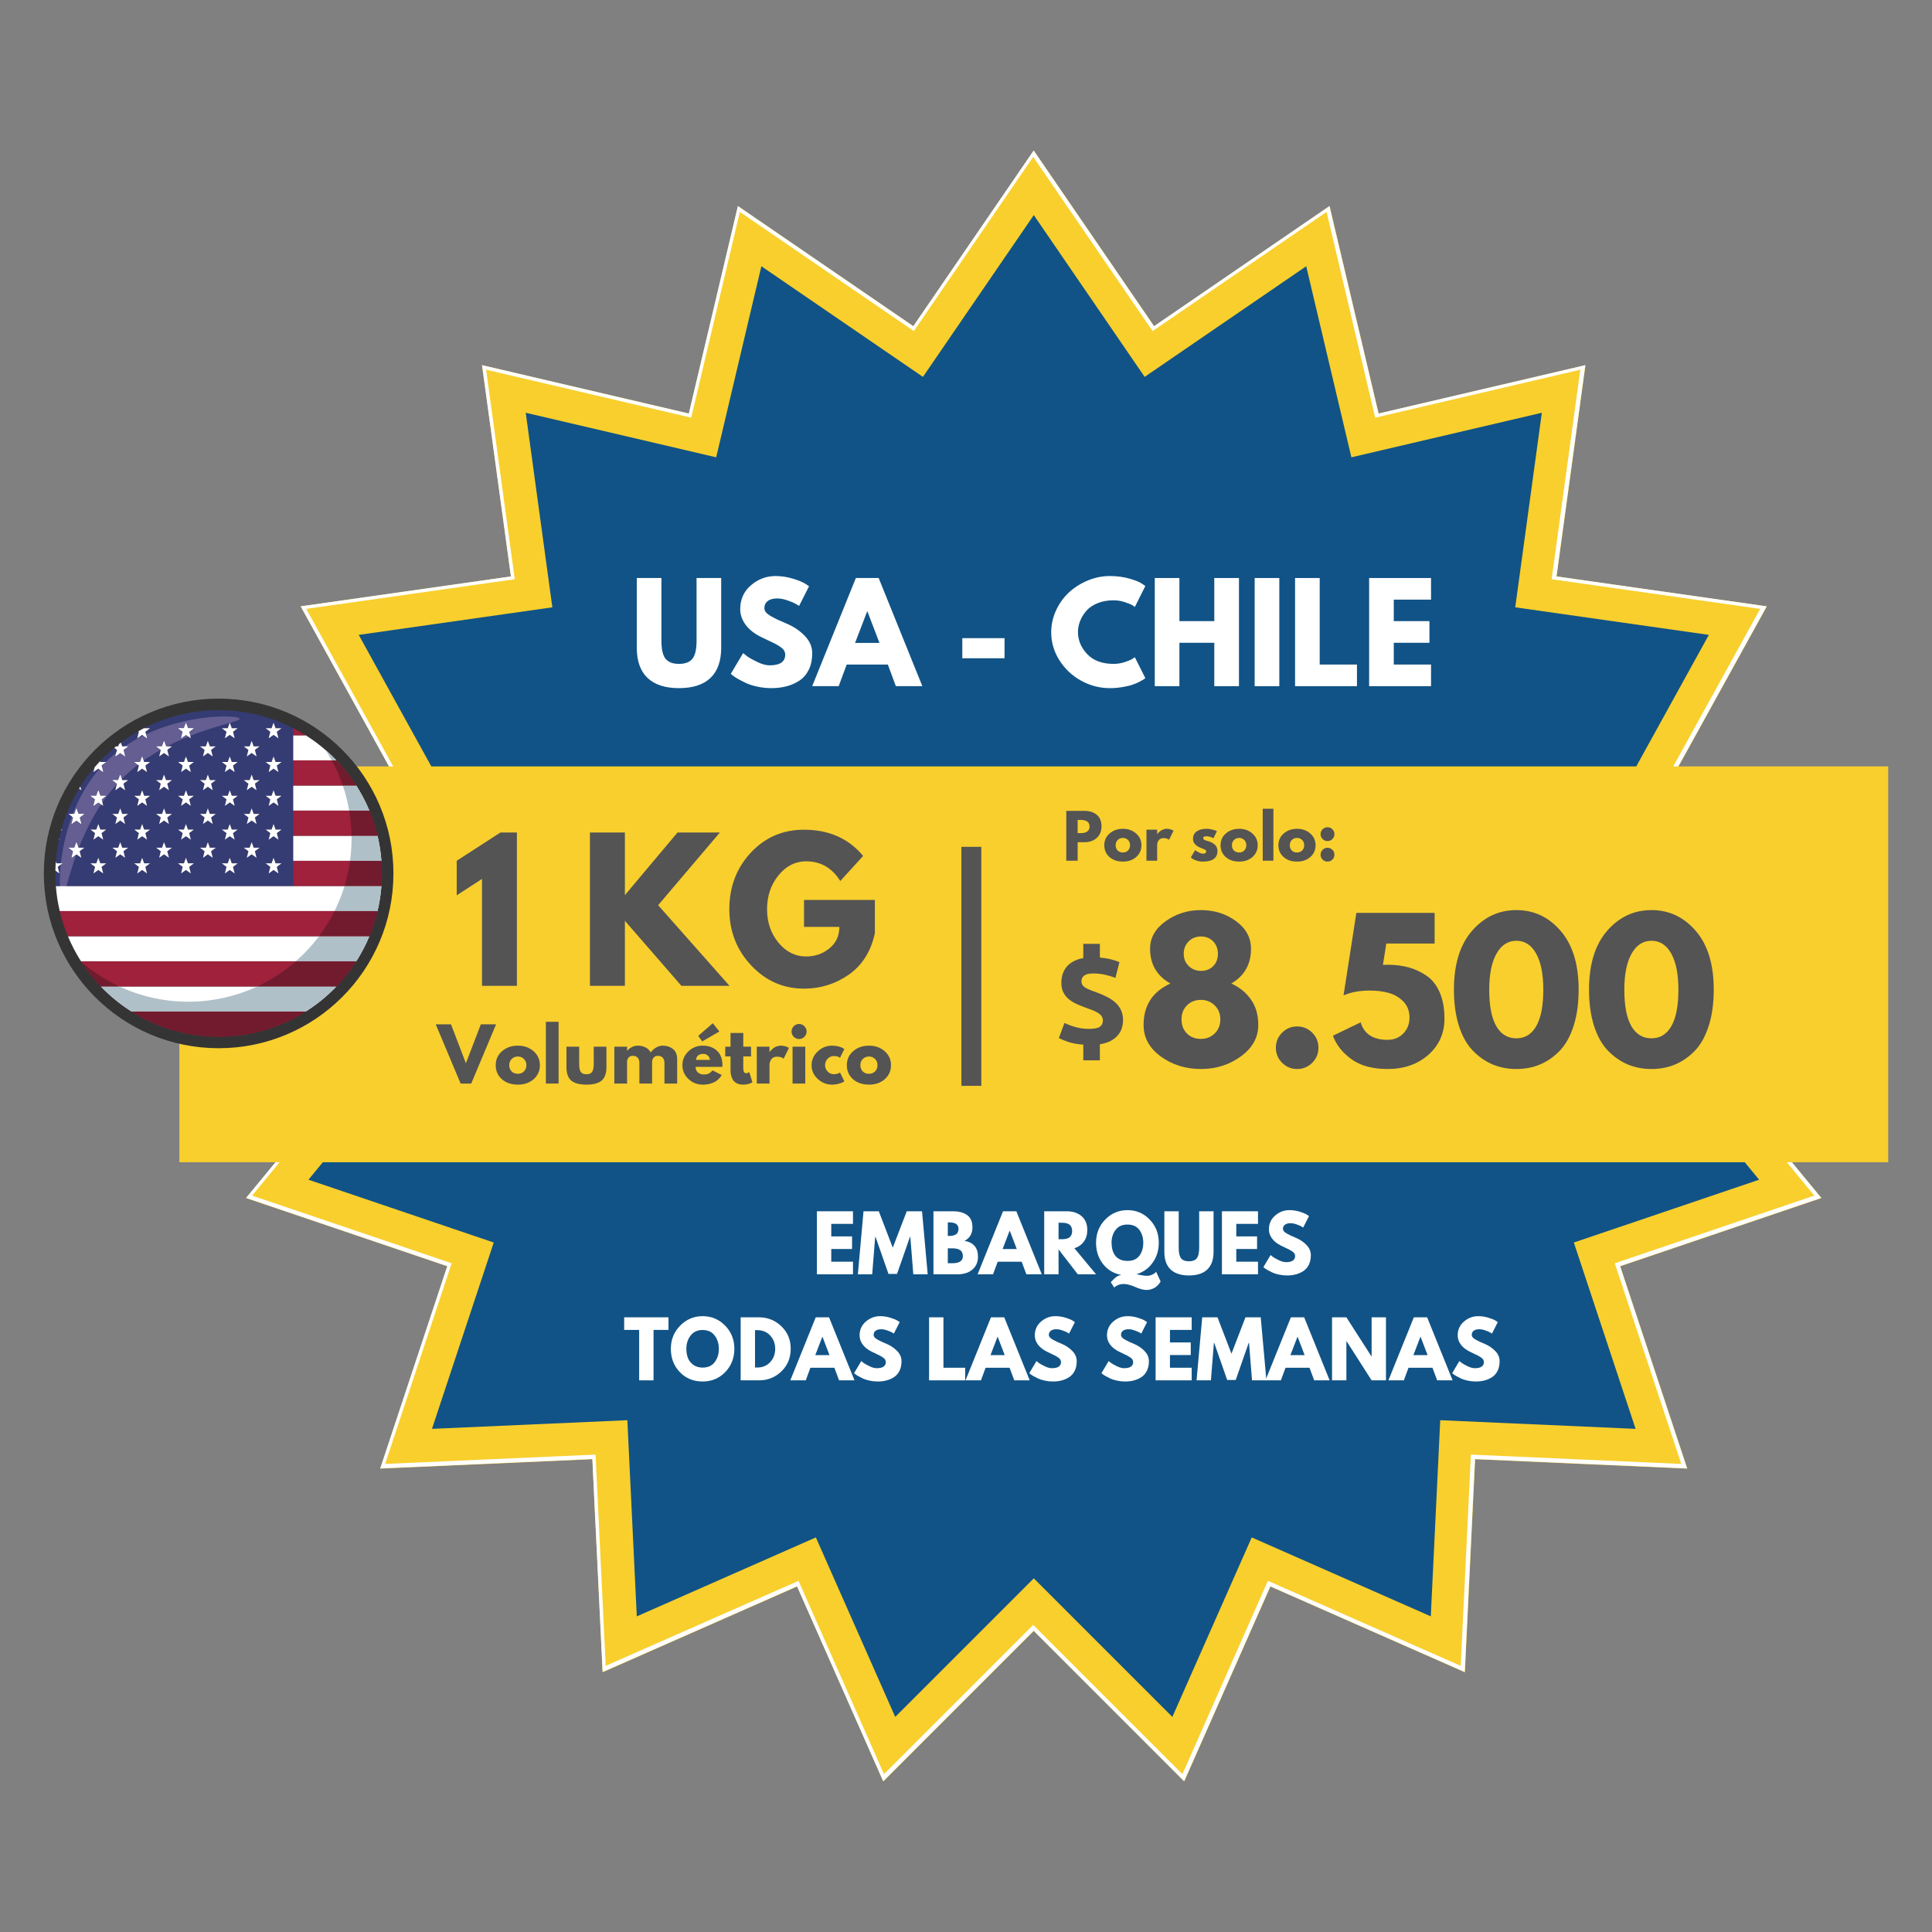 <svg xmlns="http://www.w3.org/2000/svg" xmlns:xlink="http://www.w3.org/1999/xlink" width="1080" zoomAndPan="magnify" viewBox="0 0 810 810" height="1080" preserveAspectRatio="xMidYMid meet" version="1.0"><rect x="0" y="0" width="810" height="810" fill="#808080" stroke="none"/><defs><g/><clipPath id="cb1d09ede4"><path d="M 91.531 63.109 L 775.312 63.109 L 775.312 746.891 L 91.531 746.891 Z M 91.531 63.109 " clip-rule="nonzero"/></clipPath><clipPath id="8afdaeafcd"><path d="M 433.422 63.109 L 483.895 136.773 L 557.457 86.395 L 578.023 173.395 L 664.738 153.105 L 652.625 241.691 L 740.777 254.234 L 697.617 332.441 L 775.312 376.117 L 706.934 433.387 L 763.668 502.301 L 679.309 530.898 L 707.426 615.738 L 618.473 611.797 L 614.172 701.113 L 532.648 665.168 L 496.512 746.891 L 433.422 683.797 L 370.328 746.891 L 334.195 665.168 L 252.668 701.113 L 248.367 611.797 L 159.418 615.738 L 187.535 530.898 L 103.176 502.301 L 159.91 433.387 L 91.531 376.117 L 169.223 332.441 L 126.062 254.234 L 214.219 241.691 L 202.105 153.105 L 288.82 173.395 L 309.387 86.395 L 382.949 136.773 L 433.422 63.109 " clip-rule="nonzero"/></clipPath><clipPath id="753b1ec2a6"><path d="M 91.531 63.109 L 775.195 63.109 L 775.195 746.777 L 91.531 746.777 Z M 91.531 63.109 " clip-rule="nonzero"/></clipPath><clipPath id="22247d237c"><path d="M 433.363 63.109 L 483.828 136.762 L 557.379 86.391 L 577.941 173.375 L 664.641 153.094 L 652.531 241.664 L 740.672 254.203 L 697.516 332.398 L 775.195 376.066 L 706.832 433.328 L 763.555 502.23 L 679.211 530.82 L 707.32 615.648 L 618.387 611.707 L 614.086 701.004 L 532.574 665.066 L 496.445 746.777 L 433.363 683.691 L 370.281 746.777 L 334.152 665.066 L 252.641 701.004 L 248.34 611.707 L 159.406 615.648 L 187.52 530.82 L 103.172 502.23 L 159.898 433.328 L 91.531 376.066 L 169.211 332.398 L 126.059 254.203 L 214.199 241.664 L 202.086 153.094 L 288.785 173.375 L 309.352 86.391 L 382.898 136.762 L 433.363 63.109 " clip-rule="nonzero"/></clipPath><clipPath id="25108619dc"><path d="M 118.598 90.18 L 748.242 90.18 L 748.242 719.82 L 118.598 719.82 Z M 118.598 90.18 " clip-rule="nonzero"/></clipPath><clipPath id="8d2c8c2d8a"><path d="M 433.422 90.18 L 479.898 158.008 L 547.637 111.621 L 566.574 191.73 L 646.422 173.051 L 635.27 254.621 L 716.445 266.172 L 676.703 338.188 L 748.242 378.406 L 685.277 431.141 L 737.523 494.598 L 659.84 520.93 L 685.73 599.055 L 603.824 595.426 L 599.863 677.668 L 524.793 644.57 L 491.516 719.82 L 433.422 661.723 L 375.324 719.82 L 342.051 644.57 L 266.977 677.668 L 263.02 595.426 L 181.109 599.055 L 207 520.93 L 129.32 494.598 L 181.562 431.141 L 118.598 378.406 L 190.141 338.188 L 150.395 266.172 L 231.574 254.621 L 220.418 173.051 L 300.266 191.73 L 319.207 111.621 L 386.945 158.008 L 433.422 90.18 " clip-rule="nonzero"/></clipPath><clipPath id="5989e03701"><path d="M 75.199 321.324 L 791.645 321.324 L 791.645 488 L 75.199 488 Z M 75.199 321.324 " clip-rule="nonzero"/></clipPath><clipPath id="3528d89dbd"><path d="M 18.355 292.875 L 164.922 292.875 L 164.922 439.441 L 18.355 439.441 Z M 18.355 292.875 " clip-rule="nonzero"/></clipPath><clipPath id="18c53d4e0c"><path d="M 39.109 314.125 L 160.387 314.125 L 160.387 434.906 L 39.109 434.906 Z M 39.109 314.125 " clip-rule="nonzero"/></clipPath><clipPath id="2803846cf7"><path d="M 91.277 434.629 L 91.266 434.629 L 91.277 434.629 M 91.25 434.629 C 70.41 434.508 51.781 425.07 39.309 410.277 C 40.266 411.406 41.25 412.504 42.27 413.57 C 46.121 417.582 50.453 421.121 55.176 424.102 L 128.148 424.102 C 132.871 421.121 137.207 417.582 141.051 413.57 C 143.441 411.082 145.652 408.41 147.641 405.582 C 135.355 423.004 115.133 434.441 92.234 434.629 C 105.434 434.523 117.738 430.676 128.148 424.102 L 55.176 424.102 C 65.629 430.703 77.992 434.551 91.25 434.629 M 150.414 401.328 C 152.098 398.516 153.586 395.57 154.863 392.508 C 156.273 389.129 157.418 385.613 158.277 381.98 L 140.254 381.98 L 158.277 381.98 C 158.973 379.031 159.48 376.008 159.785 372.922 C 158.773 383.234 155.48 392.875 150.414 401.328 M 159.785 372.914 L 159.785 372.906 L 159.785 372.914 M 160.012 369.93 L 160.012 369.914 L 160.012 369.93 M 160.012 369.887 C 160.016 369.875 160.016 369.867 160.016 369.855 C 160.016 369.867 160.016 369.875 160.012 369.887 M 160.016 369.848 C 160.066 368.879 160.094 367.91 160.105 366.934 C 160.094 367.914 160.066 368.879 160.016 369.848 M 160.105 366.93 C 160.109 366.914 160.109 366.898 160.109 366.887 C 160.109 366.898 160.109 366.914 160.105 366.93 M 160.109 366.887 L 160.109 366.816 L 160.109 366.887 M 160.109 366.805 L 160.109 366.773 L 160.109 366.805 M 160.109 366.754 L 160.109 366.727 L 160.109 366.754 M 160.109 366.703 L 160.109 366.66 L 160.109 366.703 M 160.109 366.637 L 160.109 366.613 L 160.109 366.637 M 160.109 366.582 L 160.109 366.562 L 160.109 366.582 M 160.109 366.523 L 160.109 366.508 L 160.109 366.523 M 160.109 366.469 L 160.109 366.449 L 160.109 366.469 M 160.109 366.414 L 160.109 366.402 L 160.109 366.414 M 160.109 366.352 L 160.109 366.348 L 160.109 366.352 M 160.109 366.301 L 160.109 366.281 L 160.109 366.301 M 160.109 366.246 L 160.109 366.234 L 160.109 366.246 M 160.109 366.184 L 160.109 366.145 L 160.109 366.184 M 160.109 366.133 L 160.109 366.109 L 160.109 366.133 M 160.109 366.102 L 160.109 366.059 L 160.109 366.102 M 160.109 366.055 L 160.109 366.02 L 160.109 366.055 M 160.109 366.012 L 160.109 365.98 L 160.109 366.012 M 160.109 365.977 L 160.109 365.938 L 160.109 365.977 M 160.109 365.934 L 160.109 365.898 L 160.109 365.934 M 160.109 365.887 L 160.109 365.809 L 160.109 365.887 M 160.109 365.809 C 160.105 364.883 160.082 363.961 160.039 363.043 C 160.082 363.961 160.105 364.883 160.109 365.809 M 160.039 363.043 L 160.039 363.008 L 160.039 363.043 M 160.039 363 C 160.039 362.988 160.035 362.98 160.035 362.969 C 160.035 362.98 160.039 362.988 160.039 363 M 160.035 362.945 L 160.035 362.93 L 160.035 362.945 M 159.789 359.488 C 159.488 356.387 158.977 353.352 158.277 350.387 C 157.418 346.762 156.273 343.238 154.863 339.859 L 146.398 339.859 L 154.863 339.859 C 153.527 336.652 151.957 333.578 150.172 330.645 C 155.387 339.203 158.77 348.996 159.789 359.488 M 147.789 326.996 C 145.758 324.094 143.5 321.352 141.055 318.797 L 139.074 318.797 L 141.055 318.797 C 139.605 317.289 138.09 315.844 136.512 314.473 L 136.504 314.469 C 140.762 318.16 144.555 322.371 147.789 326.996 " clip-rule="nonzero"/></clipPath></defs><g clip-path="url(#cb1d09ede4)"><g clip-path="url(#8afdaeafcd)"><path fill="#f8cf2d" d="M 91.531 63.109 L 775.312 63.109 L 775.312 746.891 L 91.531 746.891 Z M 91.531 63.109 " fill-opacity="1" fill-rule="nonzero"/></g></g><g clip-path="url(#753b1ec2a6)"><g clip-path="url(#22247d237c)"><path stroke-linecap="butt" transform="matrix(0.927, 0, 0, 0.927, 91.531, 63.11)" fill="none" stroke-linejoin="miter" d="M 368.554 -0.001 L 422.964 79.409 L 502.264 25.1 L 524.434 118.884 L 617.911 97.018 L 604.855 192.512 L 699.886 206.031 L 653.356 290.339 L 737.108 337.421 L 663.396 399.159 L 724.557 473.447 L 633.616 504.272 L 663.927 595.732 L 568.041 591.482 L 563.404 687.76 L 475.52 649.013 L 436.567 737.111 L 368.554 669.094 L 300.541 737.111 L 261.587 649.013 L 173.704 687.76 L 169.067 591.482 L 73.181 595.732 L 103.492 504.272 L 12.55 473.447 L 73.712 399.159 L -0 337.421 L 83.752 290.339 L 37.226 206.031 L 132.257 192.512 L 119.197 97.018 L 212.674 118.884 L 234.848 25.1 L 314.144 79.409 L 368.554 -0.001 " stroke="#ffffff" stroke-width="3.234" stroke-opacity="1" stroke-miterlimit="4"/></g></g><g clip-path="url(#25108619dc)"><g clip-path="url(#8d2c8c2d8a)"><path fill="#115386" d="M 118.598 90.18 L 748.242 90.18 L 748.242 719.82 L 118.598 719.82 Z M 118.598 90.18 " fill-opacity="1" fill-rule="nonzero"/></g></g><g clip-path="url(#5989e03701)"><path fill="#f8cf2d" d="M 75.199 321.324 L 791.754 321.324 L 791.754 487.266 L 75.199 487.266 Z M 75.199 321.324 " fill-opacity="1" fill-rule="nonzero"/></g><g fill="#545454" fill-opacity="1"><g transform="translate(189.217, 413.318)"><g><path d="M 2.266 -37.953 L 2.266 -52.438 L 20.578 -64.281 L 27.5 -64.281 L 27.5 0 L 12.859 0 L 12.859 -44.812 Z M 2.266 -37.953 "/></g></g></g><g fill="#545454" fill-opacity="1"><g transform="translate(221.394, 413.318)"><g/></g></g><g fill="#545454" fill-opacity="1"><g transform="translate(242.664, 413.318)"><g><path d="M 63.188 0 L 43.016 0 L 19.328 -27.266 L 19.328 0 L 4.672 0 L 4.672 -64.281 L 19.328 -64.281 L 19.328 -38.031 L 41.375 -64.281 L 59.141 -64.281 L 33.266 -33.812 Z M 63.188 0 "/></g></g></g><g fill="#545454" fill-opacity="1"><g transform="translate(303.981, 413.318)"><g><path d="M 62.812 -36 L 62.812 -22.047 C 61.145 -14.41 57.504 -8.629 51.891 -4.703 C 46.285 -0.785 40.023 1.172 33.109 1.172 C 24.441 1.172 17.055 -2.07 10.953 -8.562 C 4.848 -15.062 1.797 -22.91 1.797 -32.109 C 1.797 -41.453 4.781 -49.344 10.75 -55.781 C 16.727 -62.227 24.18 -65.453 33.109 -65.453 C 43.555 -65.453 51.816 -61.789 57.891 -54.469 L 48.312 -43.953 C 44.883 -49.453 40.102 -52.203 33.969 -52.203 C 29.445 -52.203 25.586 -50.238 22.391 -46.312 C 19.203 -42.395 17.609 -37.66 17.609 -32.109 C 17.609 -26.648 19.203 -21.984 22.391 -18.109 C 25.586 -14.242 29.445 -12.312 33.969 -12.312 C 37.707 -12.312 40.969 -13.441 43.75 -15.703 C 46.531 -17.961 47.922 -20.961 47.922 -24.703 L 33.109 -24.703 L 33.109 -36 Z M 62.812 -36 "/></g></g></g><g fill="#545454" fill-opacity="1"><g transform="translate(183.534, 454.286)"><g><path d="M 9.578 0 L -0.844 -24.844 L 5.547 -24.844 L 11.797 -8.516 L 18.062 -24.844 L 24.453 -24.844 L 14.031 0 Z M 9.578 0 "/></g></g></g><g fill="#545454" fill-opacity="1"><g transform="translate(207.145, 454.286)"><g><path d="M 3.266 -1.828 C 1.547 -3.359 0.688 -5.316 0.688 -7.703 C 0.688 -10.098 1.578 -12.062 3.359 -13.594 C 5.148 -15.125 7.363 -15.891 10 -15.891 C 12.582 -15.891 14.758 -15.117 16.531 -13.578 C 18.312 -12.035 19.203 -10.078 19.203 -7.703 C 19.203 -5.336 18.332 -3.383 16.594 -1.844 C 14.863 -0.312 12.664 0.453 10 0.453 C 7.227 0.453 4.984 -0.305 3.266 -1.828 Z M 7.391 -10.312 C 6.703 -9.633 6.359 -8.766 6.359 -7.703 C 6.359 -6.641 6.688 -5.77 7.344 -5.094 C 8.008 -4.426 8.883 -4.094 9.969 -4.094 C 11.008 -4.094 11.863 -4.43 12.531 -5.109 C 13.207 -5.797 13.547 -6.66 13.547 -7.703 C 13.547 -8.766 13.195 -9.633 12.5 -10.312 C 11.812 -11 10.969 -11.344 9.969 -11.344 C 8.945 -11.344 8.086 -11 7.391 -10.312 Z M 7.391 -10.312 "/></g></g></g><g fill="#545454" fill-opacity="1"><g transform="translate(227.052, 454.286)"><g><path d="M 1.812 0 L 1.812 -25.891 L 7.141 -25.891 L 7.141 0 Z M 1.812 0 "/></g></g></g><g fill="#545454" fill-opacity="1"><g transform="translate(235.996, 454.286)"><g><path d="M 6.828 -15.453 L 6.828 -8.094 C 6.828 -6.57 7.055 -5.488 7.516 -4.844 C 7.984 -4.207 8.77 -3.891 9.875 -3.891 C 10.977 -3.891 11.758 -4.207 12.219 -4.844 C 12.688 -5.488 12.922 -6.57 12.922 -8.094 L 12.922 -15.453 L 18.25 -15.453 L 18.25 -6.812 C 18.25 -4.238 17.578 -2.383 16.234 -1.25 C 14.898 -0.113 12.781 0.453 9.875 0.453 C 6.969 0.453 4.844 -0.113 3.5 -1.25 C 2.164 -2.383 1.5 -4.238 1.5 -6.812 L 1.5 -15.453 Z M 6.828 -15.453 "/></g></g></g><g fill="#545454" fill-opacity="1"><g transform="translate(255.753, 454.286)"><g><path d="M 1.812 0 L 1.812 -15.453 L 7.141 -15.453 L 7.141 -13.812 L 7.203 -13.812 C 8.586 -15.195 10.062 -15.891 11.625 -15.891 C 12.75 -15.891 13.801 -15.66 14.781 -15.203 C 15.77 -14.742 16.516 -14.031 17.016 -13.062 C 18.578 -14.945 20.281 -15.891 22.125 -15.891 C 23.77 -15.891 25.188 -15.426 26.375 -14.5 C 27.562 -13.582 28.156 -12.141 28.156 -10.172 L 28.156 0 L 22.828 0 L 22.828 -8.734 C 22.828 -9.555 22.598 -10.242 22.141 -10.797 C 21.691 -11.348 21.016 -11.625 20.109 -11.625 C 19.328 -11.625 18.727 -11.383 18.312 -10.906 C 17.906 -10.438 17.68 -9.875 17.641 -9.219 L 17.641 0 L 12.312 0 L 12.312 -8.734 C 12.312 -9.555 12.082 -10.242 11.625 -10.797 C 11.176 -11.348 10.504 -11.625 9.609 -11.625 C 8.785 -11.625 8.164 -11.367 7.75 -10.859 C 7.344 -10.348 7.141 -9.738 7.141 -9.031 L 7.141 0 Z M 1.812 0 "/></g></g></g><g fill="#545454" fill-opacity="1"><g transform="translate(285.417, 454.286)"><g><path d="M 7.312 -20 L 13.422 -25.297 L 16.172 -21.828 L 9 -17.672 Z M 17.438 -6.984 L 6.234 -6.984 C 6.234 -5.898 6.582 -5.098 7.281 -4.578 C 7.988 -4.055 8.754 -3.797 9.578 -3.797 C 10.441 -3.797 11.125 -3.91 11.625 -4.141 C 12.125 -4.367 12.695 -4.828 13.344 -5.516 L 17.188 -3.578 C 15.582 -0.891 12.914 0.453 9.188 0.453 C 6.852 0.453 4.852 -0.344 3.188 -1.938 C 1.52 -3.531 0.688 -5.453 0.688 -7.703 C 0.688 -9.953 1.52 -11.879 3.188 -13.484 C 4.852 -15.086 6.852 -15.891 9.188 -15.891 C 11.633 -15.891 13.625 -15.18 15.156 -13.766 C 16.695 -12.359 17.469 -10.336 17.469 -7.703 C 17.469 -7.348 17.457 -7.109 17.438 -6.984 Z M 6.391 -9.938 L 12.25 -9.938 C 12.133 -10.738 11.816 -11.352 11.297 -11.781 C 10.785 -12.219 10.129 -12.438 9.328 -12.438 C 8.453 -12.438 7.75 -12.203 7.219 -11.734 C 6.695 -11.273 6.422 -10.676 6.391 -9.938 Z M 6.391 -9.938 "/></g></g></g><g fill="#545454" fill-opacity="1"><g transform="translate(303.577, 454.286)"><g><path d="M 2.703 -15.453 L 2.703 -21.203 L 8.047 -21.203 L 8.047 -15.453 L 11.297 -15.453 L 11.297 -11.375 L 8.047 -11.375 L 8.047 -6.469 C 8.047 -5.039 8.445 -4.328 9.25 -4.328 C 9.445 -4.328 9.656 -4.367 9.875 -4.453 C 10.094 -4.535 10.266 -4.617 10.391 -4.703 L 10.562 -4.812 L 11.891 -0.516 C 10.742 0.129 9.441 0.453 7.984 0.453 C 6.973 0.453 6.109 0.273 5.391 -0.078 C 4.672 -0.43 4.125 -0.898 3.75 -1.484 C 3.375 -2.078 3.102 -2.695 2.938 -3.344 C 2.781 -4 2.703 -4.703 2.703 -5.453 L 2.703 -11.375 L 0.484 -11.375 L 0.484 -15.453 Z M 2.703 -15.453 "/></g></g></g><g fill="#545454" fill-opacity="1"><g transform="translate(315.473, 454.286)"><g><path d="M 1.812 0 L 1.812 -15.453 L 7.141 -15.453 L 7.141 -13.219 L 7.203 -13.219 C 7.234 -13.301 7.297 -13.398 7.391 -13.516 C 7.484 -13.641 7.68 -13.852 7.984 -14.156 C 8.285 -14.457 8.602 -14.727 8.938 -14.969 C 9.281 -15.207 9.723 -15.422 10.266 -15.609 C 10.805 -15.797 11.359 -15.891 11.922 -15.891 C 12.504 -15.891 13.078 -15.812 13.641 -15.656 C 14.203 -15.5 14.613 -15.336 14.875 -15.172 L 15.297 -14.938 L 13.062 -10.422 C 12.406 -10.984 11.484 -11.266 10.297 -11.266 C 9.648 -11.266 9.098 -11.125 8.641 -10.844 C 8.18 -10.562 7.852 -10.219 7.656 -9.812 C 7.469 -9.414 7.332 -9.078 7.25 -8.797 C 7.176 -8.516 7.141 -8.289 7.141 -8.125 L 7.141 0 Z M 1.812 0 "/></g></g></g><g fill="#545454" fill-opacity="1"><g transform="translate(330.471, 454.286)"><g><path d="M 2.312 -24.047 C 2.938 -24.672 3.68 -24.984 4.547 -24.984 C 5.41 -24.984 6.148 -24.672 6.766 -24.047 C 7.391 -23.43 7.703 -22.691 7.703 -21.828 C 7.703 -20.961 7.391 -20.219 6.766 -19.594 C 6.148 -18.977 5.41 -18.672 4.547 -18.672 C 3.68 -18.672 2.938 -18.977 2.312 -19.594 C 1.695 -20.219 1.391 -20.961 1.391 -21.828 C 1.391 -22.691 1.695 -23.43 2.312 -24.047 Z M 1.812 -15.453 L 1.812 0 L 7.141 0 L 7.141 -15.453 Z M 1.812 -15.453 "/></g></g></g><g fill="#545454" fill-opacity="1"><g transform="translate(339.566, 454.286)"><g><path d="M 10.031 -11.531 C 9.02 -11.531 8.156 -11.156 7.438 -10.406 C 6.719 -9.664 6.359 -8.773 6.359 -7.734 C 6.359 -6.672 6.719 -5.77 7.438 -5.031 C 8.156 -4.289 9.02 -3.922 10.031 -3.922 C 10.508 -3.922 10.961 -3.977 11.391 -4.094 C 11.828 -4.219 12.145 -4.336 12.344 -4.453 L 12.609 -4.641 L 14.422 -0.938 C 14.285 -0.832 14.086 -0.703 13.828 -0.547 C 13.578 -0.398 13.004 -0.195 12.109 0.062 C 11.223 0.32 10.27 0.453 9.25 0.453 C 6.977 0.453 4.984 -0.344 3.266 -1.938 C 1.547 -3.531 0.688 -5.441 0.688 -7.672 C 0.688 -9.922 1.547 -11.852 3.266 -13.469 C 4.984 -15.082 6.977 -15.891 9.25 -15.891 C 10.27 -15.891 11.211 -15.77 12.078 -15.531 C 12.941 -15.289 13.551 -15.051 13.906 -14.812 L 14.422 -14.453 L 12.609 -10.812 C 11.953 -11.289 11.094 -11.531 10.031 -11.531 Z M 10.031 -11.531 "/></g></g></g><g fill="#545454" fill-opacity="1"><g transform="translate(354.353, 454.286)"><g><path d="M 3.266 -1.828 C 1.547 -3.359 0.688 -5.316 0.688 -7.703 C 0.688 -10.098 1.578 -12.062 3.359 -13.594 C 5.148 -15.125 7.363 -15.891 10 -15.891 C 12.582 -15.891 14.758 -15.117 16.531 -13.578 C 18.312 -12.035 19.203 -10.078 19.203 -7.703 C 19.203 -5.336 18.332 -3.383 16.594 -1.844 C 14.863 -0.312 12.664 0.453 10 0.453 C 7.227 0.453 4.984 -0.305 3.266 -1.828 Z M 7.391 -10.312 C 6.703 -9.633 6.359 -8.766 6.359 -7.703 C 6.359 -6.641 6.688 -5.77 7.344 -5.094 C 8.008 -4.426 8.883 -4.094 9.969 -4.094 C 11.008 -4.094 11.863 -4.43 12.531 -5.109 C 13.207 -5.797 13.547 -6.66 13.547 -7.703 C 13.547 -8.766 13.195 -9.633 12.5 -10.312 C 11.812 -11 10.969 -11.344 9.969 -11.344 C 8.945 -11.344 8.086 -11 7.391 -10.312 Z M 7.391 -10.312 "/></g></g></g><path stroke-linecap="butt" transform="matrix(0, -0.925, 0.928, 0, 403.068, 455.237)" fill="none" stroke-linejoin="miter" d="M -0.001 4.5 L 108.327 4.5 " stroke="#545454" stroke-width="9" stroke-opacity="1" stroke-miterlimit="4"/><g fill="#545454" fill-opacity="1"><g transform="translate(476.724, 447.015)"><g><path d="M 47.766 -49.25 C 47.766 -42.75 45.008 -37.891 39.5 -34.672 C 42.938 -33.117 45.68 -30.883 47.734 -27.969 C 49.785 -25.062 50.812 -21.504 50.812 -17.297 C 50.812 -12.047 48.379 -7.656 43.516 -4.125 C 38.66 -0.594 33.094 1.172 26.812 1.172 C 20.363 1.172 14.738 -0.578 9.938 -4.078 C 5.133 -7.586 2.734 -11.992 2.734 -17.297 C 2.734 -25.453 6.473 -31.242 13.953 -34.672 C 8.285 -37.891 5.453 -42.75 5.453 -49.25 C 5.453 -53.82 7.617 -57.664 11.953 -60.781 C 16.297 -63.895 21.223 -65.453 26.734 -65.453 C 32.391 -65.453 37.305 -63.906 41.484 -60.812 C 45.672 -57.727 47.766 -53.875 47.766 -49.25 Z M 33.891 -47.141 C 33.891 -49.223 33.227 -50.953 31.906 -52.328 C 30.582 -53.703 28.879 -54.391 26.797 -54.391 C 24.723 -54.391 23 -53.703 21.625 -52.328 C 20.25 -50.953 19.562 -49.223 19.562 -47.141 C 19.562 -45.066 20.258 -43.352 21.656 -42 C 23.062 -40.645 24.781 -39.969 26.812 -39.969 C 28.883 -39.969 30.582 -40.629 31.906 -41.953 C 33.227 -43.285 33.891 -45.016 33.891 -47.141 Z M 20.922 -25.516 C 19.391 -23.984 18.625 -22.02 18.625 -19.625 C 18.625 -17.238 19.375 -15.281 20.875 -13.75 C 22.383 -12.219 24.336 -11.453 26.734 -11.453 C 29.066 -11.453 31.008 -12.219 32.562 -13.75 C 34.125 -15.281 34.906 -17.238 34.906 -19.625 C 34.906 -22.02 34.113 -23.984 32.531 -25.516 C 30.945 -27.047 29.016 -27.812 26.734 -27.812 C 24.391 -27.812 22.453 -27.047 20.922 -25.516 Z M 20.922 -25.516 "/></g></g></g><g fill="#545454" fill-opacity="1"><g transform="translate(530.25, 447.015)"><g><path d="M 13.562 -16.672 C 16.051 -16.672 18.164 -15.801 19.906 -14.062 C 21.645 -12.32 22.516 -10.207 22.516 -7.719 C 22.516 -5.27 21.645 -3.176 19.906 -1.438 C 18.164 0.301 16.051 1.172 13.562 1.172 C 11.113 1.172 9.02 0.301 7.281 -1.438 C 5.539 -3.176 4.672 -5.27 4.672 -7.719 C 4.672 -10.207 5.539 -12.32 7.281 -14.062 C 9.02 -15.801 11.113 -16.672 13.562 -16.672 Z M 13.562 -16.672 "/></g></g></g><g fill="#545454" fill-opacity="1"><g transform="translate(557.441, 447.015)"><g><path d="M 1.406 -12.781 L 13.016 -18.391 C 14.461 -13.504 18.227 -11.062 24.312 -11.062 C 26.957 -11.062 29.148 -11.941 30.891 -13.703 C 32.629 -15.473 33.5 -17.707 33.5 -20.406 C 33.5 -23.113 32.656 -25.336 30.969 -27.078 C 29.281 -28.816 27.254 -30.023 24.891 -30.703 C 22.523 -31.379 19.836 -31.719 16.828 -31.719 C 12.566 -31.719 8.906 -31.039 5.844 -29.688 L 11.219 -64.281 L 44.031 -64.281 L 44.031 -51.422 L 23.766 -51.422 L 22.359 -42.469 C 22.516 -42.469 22.801 -42.477 23.219 -42.5 C 23.633 -42.531 23.945 -42.547 24.156 -42.547 C 27.426 -42.547 30.398 -42.18 33.078 -41.453 C 35.754 -40.723 38.273 -39.551 40.641 -37.938 C 43.004 -36.332 44.848 -34 46.172 -30.938 C 47.492 -27.875 48.156 -24.211 48.156 -19.953 C 48.156 -13.816 45.906 -8.758 41.406 -4.781 C 36.914 -0.812 31.219 1.172 24.312 1.172 C 18.031 1.172 12.988 -0.191 9.188 -2.922 C 5.395 -5.648 2.801 -8.938 1.406 -12.781 Z M 1.406 -12.781 "/></g></g></g><g fill="#545454" fill-opacity="1"><g transform="translate(607.383, 447.015)"><g><path d="M 2.188 -32.109 C 2.188 -42.703 4.703 -50.906 9.734 -56.719 C 14.773 -62.539 20.984 -65.453 28.359 -65.453 C 35.734 -65.453 41.926 -62.539 46.938 -56.719 C 51.957 -50.906 54.469 -42.703 54.469 -32.109 C 54.469 -26.336 53.766 -21.27 52.359 -16.906 C 50.961 -12.539 49.031 -9.07 46.562 -6.5 C 44.094 -3.938 41.336 -2.016 38.297 -0.734 C 35.254 0.535 31.941 1.172 28.359 1.172 C 24.773 1.172 21.461 0.535 18.422 -0.734 C 15.391 -2.016 12.625 -3.938 10.125 -6.5 C 7.633 -9.07 5.688 -12.539 4.281 -16.906 C 2.883 -21.27 2.188 -26.336 2.188 -32.109 Z M 16.984 -32.109 C 16.984 -25.297 17.969 -20.188 19.938 -16.781 C 21.914 -13.383 24.723 -11.688 28.359 -11.688 C 31.941 -11.688 34.719 -13.383 36.688 -16.781 C 38.664 -20.188 39.656 -25.297 39.656 -32.109 C 39.656 -38.598 38.656 -43.633 36.656 -47.219 C 34.656 -50.801 31.891 -52.594 28.359 -52.594 C 24.828 -52.594 22.047 -50.785 20.016 -47.172 C 17.992 -43.566 16.984 -38.547 16.984 -32.109 Z M 16.984 -32.109 "/></g></g></g><g fill="#545454" fill-opacity="1"><g transform="translate(664.025, 447.015)"><g><path d="M 2.188 -32.109 C 2.188 -42.703 4.703 -50.906 9.734 -56.719 C 14.773 -62.539 20.984 -65.453 28.359 -65.453 C 35.734 -65.453 41.926 -62.539 46.938 -56.719 C 51.957 -50.906 54.469 -42.703 54.469 -32.109 C 54.469 -26.336 53.766 -21.27 52.359 -16.906 C 50.961 -12.539 49.031 -9.07 46.562 -6.5 C 44.094 -3.938 41.336 -2.016 38.297 -0.734 C 35.254 0.535 31.941 1.172 28.359 1.172 C 24.773 1.172 21.461 0.535 18.422 -0.734 C 15.391 -2.016 12.625 -3.938 10.125 -6.5 C 7.633 -9.07 5.688 -12.539 4.281 -16.906 C 2.883 -21.27 2.188 -26.336 2.188 -32.109 Z M 16.984 -32.109 C 16.984 -25.297 17.969 -20.188 19.938 -16.781 C 21.914 -13.383 24.723 -11.688 28.359 -11.688 C 31.941 -11.688 34.719 -13.383 36.688 -16.781 C 38.664 -20.188 39.656 -25.297 39.656 -32.109 C 39.656 -38.598 38.656 -43.633 36.656 -47.219 C 34.656 -50.801 31.891 -52.594 28.359 -52.594 C 24.828 -52.594 22.047 -50.785 20.016 -47.172 C 17.992 -43.566 16.984 -38.547 16.984 -32.109 Z M 16.984 -32.109 "/></g></g></g><g fill="#545454" fill-opacity="1"><g transform="translate(445.528, 360.851)"><g><path d="M 1.516 -20.891 L 9.141 -20.891 C 11.266 -20.891 12.984 -20.344 14.297 -19.25 C 15.617 -18.156 16.281 -16.562 16.281 -14.469 C 16.281 -12.375 15.613 -10.727 14.281 -9.531 C 12.945 -8.344 11.234 -7.75 9.141 -7.75 L 6.281 -7.75 L 6.281 0 L 1.516 0 Z M 6.281 -11.547 L 7.625 -11.547 C 8.688 -11.547 9.555 -11.758 10.234 -12.188 C 10.922 -12.625 11.266 -13.332 11.266 -14.312 C 11.266 -15.312 10.922 -16.023 10.234 -16.453 C 9.555 -16.879 8.688 -17.094 7.625 -17.094 L 6.281 -17.094 Z M 6.281 -11.547 "/></g></g></g><g fill="#545454" fill-opacity="1"><g transform="translate(462.399, 360.851)"><g><path d="M 2.734 -1.547 C 1.297 -2.828 0.578 -4.473 0.578 -6.484 C 0.578 -8.492 1.328 -10.145 2.828 -11.438 C 4.336 -12.727 6.195 -13.375 8.406 -13.375 C 10.582 -13.375 12.414 -12.723 13.906 -11.422 C 15.406 -10.117 16.156 -8.473 16.156 -6.484 C 16.156 -4.492 15.426 -2.852 13.969 -1.562 C 12.508 -0.27 10.656 0.375 8.406 0.375 C 6.07 0.375 4.18 -0.266 2.734 -1.547 Z M 6.219 -8.688 C 5.633 -8.113 5.344 -7.379 5.344 -6.484 C 5.344 -5.586 5.617 -4.852 6.172 -4.281 C 6.734 -3.719 7.473 -3.438 8.391 -3.438 C 9.266 -3.438 9.984 -3.723 10.547 -4.297 C 11.109 -4.879 11.391 -5.609 11.391 -6.484 C 11.391 -7.379 11.098 -8.113 10.516 -8.688 C 9.941 -9.258 9.234 -9.547 8.391 -9.547 C 7.523 -9.547 6.801 -9.258 6.219 -8.688 Z M 6.219 -8.688 "/></g></g></g><g fill="#545454" fill-opacity="1"><g transform="translate(479.143, 360.851)"><g><path d="M 1.516 0 L 1.516 -13 L 6 -13 L 6 -11.125 L 6.047 -11.125 C 6.086 -11.188 6.145 -11.27 6.219 -11.375 C 6.289 -11.477 6.453 -11.656 6.703 -11.906 C 6.961 -12.156 7.234 -12.379 7.516 -12.578 C 7.805 -12.785 8.18 -12.969 8.641 -13.125 C 9.098 -13.289 9.562 -13.375 10.031 -13.375 C 10.52 -13.375 11 -13.305 11.469 -13.172 C 11.945 -13.035 12.297 -12.898 12.516 -12.766 L 12.859 -12.562 L 11 -8.766 C 10.438 -9.234 9.656 -9.469 8.656 -9.469 C 8.125 -9.469 7.66 -9.348 7.266 -9.109 C 6.879 -8.879 6.602 -8.594 6.438 -8.25 C 6.281 -7.914 6.164 -7.629 6.094 -7.391 C 6.031 -7.16 6 -6.977 6 -6.844 L 6 0 Z M 1.516 0 "/></g></g></g><g fill="#545454" fill-opacity="1"><g transform="translate(491.759, 360.851)"><g/></g></g><g fill="#545454" fill-opacity="1"><g transform="translate(498.674, 360.851)"><g><path d="M 7.172 -13.375 C 7.91 -13.375 8.641 -13.285 9.359 -13.109 C 10.086 -12.941 10.633 -12.773 11 -12.609 L 11.531 -12.359 L 10.062 -9.422 C 9.039 -9.961 8.078 -10.234 7.172 -10.234 C 6.66 -10.234 6.301 -10.176 6.094 -10.062 C 5.883 -9.957 5.781 -9.754 5.781 -9.453 C 5.781 -9.379 5.785 -9.305 5.797 -9.234 C 5.816 -9.172 5.852 -9.109 5.906 -9.047 C 5.957 -8.992 6.004 -8.945 6.047 -8.906 C 6.086 -8.863 6.156 -8.816 6.25 -8.766 C 6.352 -8.711 6.43 -8.672 6.484 -8.641 C 6.547 -8.617 6.645 -8.582 6.781 -8.531 C 6.914 -8.477 7.016 -8.441 7.078 -8.422 C 7.148 -8.398 7.266 -8.363 7.422 -8.312 C 7.586 -8.258 7.711 -8.223 7.797 -8.203 C 8.328 -8.055 8.785 -7.891 9.172 -7.703 C 9.555 -7.516 9.961 -7.258 10.391 -6.938 C 10.828 -6.613 11.16 -6.207 11.391 -5.719 C 11.629 -5.227 11.75 -4.672 11.75 -4.047 C 11.75 -1.098 9.695 0.375 5.594 0.375 C 4.664 0.375 3.785 0.234 2.953 -0.047 C 2.117 -0.336 1.516 -0.625 1.141 -0.906 L 0.578 -1.375 L 2.406 -4.438 C 2.539 -4.312 2.719 -4.172 2.938 -4.016 C 3.156 -3.859 3.551 -3.641 4.125 -3.359 C 4.695 -3.078 5.195 -2.938 5.625 -2.938 C 6.551 -2.938 7.016 -3.25 7.016 -3.875 C 7.016 -4.164 6.895 -4.391 6.656 -4.547 C 6.426 -4.703 6.023 -4.879 5.453 -5.078 C 4.891 -5.285 4.445 -5.473 4.125 -5.641 C 3.312 -6.066 2.672 -6.547 2.203 -7.078 C 1.734 -7.609 1.5 -8.312 1.5 -9.188 C 1.5 -10.508 2.008 -11.535 3.031 -12.266 C 4.051 -13.004 5.43 -13.375 7.172 -13.375 Z M 7.172 -13.375 "/></g></g></g><g fill="#545454" fill-opacity="1"><g transform="translate(511.138, 360.851)"><g><path d="M 2.734 -1.547 C 1.297 -2.828 0.578 -4.473 0.578 -6.484 C 0.578 -8.492 1.328 -10.145 2.828 -11.438 C 4.336 -12.727 6.195 -13.375 8.406 -13.375 C 10.582 -13.375 12.414 -12.723 13.906 -11.422 C 15.406 -10.117 16.156 -8.473 16.156 -6.484 C 16.156 -4.492 15.426 -2.852 13.969 -1.562 C 12.508 -0.27 10.656 0.375 8.406 0.375 C 6.07 0.375 4.18 -0.266 2.734 -1.547 Z M 6.219 -8.688 C 5.633 -8.113 5.344 -7.379 5.344 -6.484 C 5.344 -5.586 5.617 -4.852 6.172 -4.281 C 6.734 -3.719 7.473 -3.438 8.391 -3.438 C 9.266 -3.438 9.984 -3.723 10.547 -4.297 C 11.109 -4.879 11.391 -5.609 11.391 -6.484 C 11.391 -7.379 11.098 -8.113 10.516 -8.688 C 9.941 -9.258 9.234 -9.547 8.391 -9.547 C 7.523 -9.547 6.801 -9.258 6.219 -8.688 Z M 6.219 -8.688 "/></g></g></g><g fill="#545454" fill-opacity="1"><g transform="translate(527.882, 360.851)"><g><path d="M 1.516 0 L 1.516 -21.781 L 6 -21.781 L 6 0 Z M 1.516 0 "/></g></g></g><g fill="#545454" fill-opacity="1"><g transform="translate(535.406, 360.851)"><g><path d="M 2.734 -1.547 C 1.297 -2.828 0.578 -4.473 0.578 -6.484 C 0.578 -8.492 1.328 -10.145 2.828 -11.438 C 4.336 -12.727 6.195 -13.375 8.406 -13.375 C 10.582 -13.375 12.414 -12.723 13.906 -11.422 C 15.406 -10.117 16.156 -8.473 16.156 -6.484 C 16.156 -4.492 15.426 -2.852 13.969 -1.562 C 12.508 -0.27 10.656 0.375 8.406 0.375 C 6.07 0.375 4.18 -0.266 2.734 -1.547 Z M 6.219 -8.688 C 5.633 -8.113 5.344 -7.379 5.344 -6.484 C 5.344 -5.586 5.617 -4.852 6.172 -4.281 C 6.734 -3.719 7.473 -3.438 8.391 -3.438 C 9.266 -3.438 9.984 -3.723 10.547 -4.297 C 11.109 -4.879 11.391 -5.609 11.391 -6.484 C 11.391 -7.379 11.098 -8.113 10.516 -8.688 C 9.941 -9.258 9.234 -9.547 8.391 -9.547 C 7.523 -9.547 6.801 -9.258 6.219 -8.688 Z M 6.219 -8.688 "/></g></g></g><g fill="#545454" fill-opacity="1"><g transform="translate(552.15, 360.851)"><g><path d="M 4.406 -14.031 C 5.219 -14.031 5.906 -13.742 6.469 -13.172 C 7.031 -12.609 7.312 -11.926 7.312 -11.125 C 7.312 -10.32 7.031 -9.641 6.469 -9.078 C 5.906 -8.516 5.219 -8.234 4.406 -8.234 C 3.613 -8.234 2.93 -8.516 2.359 -9.078 C 1.797 -9.641 1.516 -10.32 1.516 -11.125 C 1.516 -11.926 1.797 -12.609 2.359 -13.172 C 2.93 -13.742 3.613 -14.031 4.406 -14.031 Z M 4.406 -5.422 C 5.219 -5.422 5.906 -5.133 6.469 -4.562 C 7.031 -4 7.312 -3.312 7.312 -2.5 C 7.312 -1.707 7.031 -1.031 6.469 -0.469 C 5.906 0.094 5.219 0.375 4.406 0.375 C 3.613 0.375 2.93 0.094 2.359 -0.469 C 1.797 -1.031 1.516 -1.707 1.516 -2.5 C 1.516 -3.312 1.797 -4 2.359 -4.562 C 2.93 -5.133 3.613 -5.422 4.406 -5.422 Z M 4.406 -5.422 "/></g></g></g><g fill="#545454" fill-opacity="1"><g transform="translate(441.982, 438.533)"><g><path d="M 12.188 -0.547 C 9.508 -0.766 7.332 -1.176 5.656 -1.781 C 3.977 -2.395 2.738 -2.906 1.938 -3.312 L 4.297 -9.656 C 5.586 -9.031 7.125 -8.457 8.906 -7.938 C 10.695 -7.426 12.582 -7.172 14.562 -7.172 C 16.812 -7.172 18.348 -7.473 19.172 -8.078 C 19.992 -8.691 20.406 -9.547 20.406 -10.641 C 20.406 -11.348 20.238 -11.945 19.906 -12.438 C 19.582 -12.938 19.109 -13.391 18.484 -13.797 C 17.859 -14.203 17.066 -14.598 16.109 -14.984 C 15.148 -15.367 14.047 -15.781 12.797 -16.219 C 11.586 -16.656 10.398 -17.141 9.234 -17.672 C 8.078 -18.211 7.031 -18.867 6.094 -19.641 C 5.156 -20.41 4.398 -21.359 3.828 -22.484 C 3.266 -23.609 2.984 -24.957 2.984 -26.531 C 2.984 -27.75 3.156 -28.914 3.5 -30.031 C 3.852 -31.156 4.395 -32.176 5.125 -33.094 C 5.863 -34.02 6.82 -34.801 8 -35.438 C 9.176 -36.082 10.57 -36.555 12.188 -36.859 L 12.188 -42.812 L 19.141 -42.812 L 19.141 -37.078 C 21.055 -36.891 22.703 -36.613 24.078 -36.25 C 25.461 -35.883 26.555 -35.516 27.359 -35.141 L 25.656 -28.531 C 24.438 -29.039 23.023 -29.477 21.422 -29.844 C 19.828 -30.219 18.148 -30.406 16.391 -30.406 C 14.617 -30.406 13.348 -30.109 12.578 -29.516 C 11.805 -28.93 11.422 -28.16 11.422 -27.203 C 11.422 -26.609 11.539 -26.098 11.781 -25.672 C 12.02 -25.254 12.395 -24.879 12.906 -24.547 C 13.426 -24.223 14.062 -23.898 14.812 -23.578 C 15.562 -23.266 16.473 -22.926 17.547 -22.562 C 19.16 -21.977 20.656 -21.336 22.031 -20.641 C 23.414 -19.941 24.613 -19.141 25.625 -18.234 C 26.633 -17.328 27.426 -16.266 28 -15.047 C 28.57 -13.836 28.859 -12.426 28.859 -10.812 C 28.859 -9.707 28.691 -8.613 28.359 -7.531 C 28.023 -6.445 27.473 -5.441 26.703 -4.516 C 25.93 -3.598 24.926 -2.805 23.688 -2.141 C 22.457 -1.484 20.941 -1.008 19.141 -0.719 L 19.141 6.016 L 12.188 6.016 Z M 12.188 -0.547 "/></g></g></g><g fill="#ffffff" fill-opacity="1"><g transform="translate(264.225, 287.678)"><g><path d="M 38.141 -45.344 L 38.141 -16.109 C 38.141 -10.535 36.641 -6.316 33.641 -3.453 C 30.641 -0.598 26.242 0.828 20.453 0.828 C 14.66 0.828 10.258 -0.598 7.25 -3.453 C 4.25 -6.316 2.75 -10.535 2.75 -16.109 L 2.75 -45.344 L 13.078 -45.344 L 13.078 -19.125 C 13.078 -15.457 13.656 -12.91 14.812 -11.484 C 15.969 -10.055 17.844 -9.344 20.438 -9.344 C 23.039 -9.344 24.922 -10.055 26.078 -11.484 C 27.234 -12.91 27.812 -15.457 27.812 -19.125 L 27.812 -45.344 Z M 38.141 -45.344 "/></g></g></g><g fill="#ffffff" fill-opacity="1"><g transform="translate(305.12, 287.678)"><g><path d="M 20.016 -46.172 C 22.461 -46.172 24.859 -45.812 27.203 -45.094 C 29.555 -44.383 31.301 -43.68 32.438 -42.984 L 34.078 -41.891 L 29.906 -33.641 C 29.57 -33.859 29.113 -34.141 28.531 -34.484 C 27.945 -34.836 26.848 -35.305 25.234 -35.891 C 23.617 -36.484 22.113 -36.781 20.719 -36.781 C 19 -36.781 17.672 -36.41 16.734 -35.672 C 15.805 -34.941 15.344 -33.953 15.344 -32.703 C 15.344 -32.078 15.562 -31.5 16 -30.969 C 16.438 -30.438 17.188 -29.867 18.25 -29.266 C 19.312 -28.66 20.242 -28.176 21.047 -27.812 C 21.859 -27.445 23.109 -26.898 24.797 -26.172 C 27.723 -24.922 30.223 -23.223 32.297 -21.078 C 34.367 -18.93 35.406 -16.504 35.406 -13.797 C 35.406 -11.191 34.938 -8.914 34 -6.969 C 33.062 -5.031 31.773 -3.508 30.141 -2.406 C 28.516 -1.312 26.711 -0.5 24.734 0.031 C 22.754 0.562 20.609 0.828 18.297 0.828 C 16.328 0.828 14.391 0.625 12.484 0.219 C 10.578 -0.188 8.977 -0.691 7.688 -1.297 C 6.406 -1.898 5.25 -2.492 4.219 -3.078 C 3.195 -3.66 2.453 -4.156 1.984 -4.562 L 1.266 -5.172 L 6.438 -13.859 C 6.875 -13.484 7.477 -13.008 8.25 -12.438 C 9.02 -11.875 10.383 -11.113 12.344 -10.156 C 14.301 -9.207 16.031 -8.734 17.531 -8.734 C 21.895 -8.734 24.078 -10.219 24.078 -13.188 C 24.078 -13.812 23.922 -14.391 23.609 -14.922 C 23.297 -15.453 22.742 -15.984 21.953 -16.516 C 21.172 -17.047 20.477 -17.469 19.875 -17.781 C 19.27 -18.094 18.281 -18.566 16.906 -19.203 C 15.531 -19.848 14.516 -20.336 13.859 -20.672 C 11.109 -22.023 8.977 -23.719 7.469 -25.75 C 5.969 -27.781 5.219 -29.973 5.219 -32.328 C 5.219 -36.391 6.719 -39.711 9.719 -42.297 C 12.727 -44.879 16.16 -46.172 20.016 -46.172 Z M 20.016 -46.172 "/></g></g></g><g fill="#ffffff" fill-opacity="1"><g transform="translate(342.058, 287.678)"><g><path d="M 26.328 -45.344 L 44.641 0 L 33.531 0 L 30.172 -9.062 L 12.922 -9.062 L 9.562 0 L -1.547 0 L 16.766 -45.344 Z M 26.656 -18.141 L 21.609 -31.328 L 21.5 -31.328 L 16.438 -18.141 Z M 26.656 -18.141 "/></g></g></g><g fill="#ffffff" fill-opacity="1"><g transform="translate(385.152, 287.678)"><g/></g></g><g fill="#ffffff" fill-opacity="1"><g transform="translate(400.157, 287.678)"><g><path d="M 3.297 -20.125 L 21 -20.125 L 21 -11.703 L 3.297 -11.703 Z M 3.297 -20.125 "/></g></g></g><g fill="#ffffff" fill-opacity="1"><g transform="translate(424.453, 287.678)"><g/></g></g><g fill="#ffffff" fill-opacity="1"><g transform="translate(439.459, 287.678)"><g><path d="M 27.422 -9.344 C 29.004 -9.344 30.535 -9.582 32.016 -10.062 C 33.504 -10.539 34.598 -11 35.297 -11.438 L 36.328 -12.141 L 40.734 -3.359 C 40.586 -3.242 40.383 -3.094 40.125 -2.906 C 39.875 -2.727 39.281 -2.391 38.344 -1.891 C 37.406 -1.398 36.406 -0.973 35.344 -0.609 C 34.281 -0.242 32.883 0.082 31.156 0.375 C 29.438 0.676 27.66 0.828 25.828 0.828 C 21.617 0.828 17.625 -0.207 13.844 -2.281 C 10.07 -4.352 7.031 -7.203 4.719 -10.828 C 2.414 -14.453 1.266 -18.375 1.266 -22.594 C 1.266 -25.781 1.941 -28.836 3.297 -31.766 C 4.648 -34.703 6.453 -37.211 8.703 -39.297 C 10.961 -41.391 13.594 -43.055 16.594 -44.297 C 19.602 -45.547 22.68 -46.172 25.828 -46.172 C 28.766 -46.172 31.469 -45.82 33.938 -45.125 C 36.414 -44.426 38.164 -43.734 39.188 -43.047 L 40.734 -42 L 36.328 -33.203 C 36.078 -33.422 35.691 -33.688 35.172 -34 C 34.66 -34.312 33.633 -34.723 32.094 -35.234 C 30.562 -35.742 29.004 -36 27.422 -36 C 24.93 -36 22.695 -35.598 20.719 -34.797 C 18.738 -33.992 17.172 -32.93 16.016 -31.609 C 14.867 -30.285 13.992 -28.863 13.391 -27.344 C 12.785 -25.82 12.484 -24.273 12.484 -22.703 C 12.484 -19.254 13.773 -16.164 16.359 -13.438 C 18.941 -10.707 22.629 -9.344 27.422 -9.344 Z M 27.422 -9.344 "/></g></g></g><g fill="#ffffff" fill-opacity="1"><g transform="translate(480.848, 287.678)"><g><path d="M 13.625 -18.188 L 13.625 0 L 3.297 0 L 3.297 -45.344 L 13.625 -45.344 L 13.625 -27.266 L 28.25 -27.266 L 28.25 -45.344 L 38.594 -45.344 L 38.594 0 L 28.25 0 L 28.25 -18.188 Z M 13.625 -18.188 "/></g></g></g><g fill="#ffffff" fill-opacity="1"><g transform="translate(522.733, 287.678)"><g><path d="M 13.625 -45.344 L 13.625 0 L 3.297 0 L 3.297 -45.344 Z M 13.625 -45.344 "/></g></g></g><g fill="#ffffff" fill-opacity="1"><g transform="translate(539.662, 287.678)"><g><path d="M 13.625 -45.344 L 13.625 -9.062 L 29.25 -9.062 L 29.25 0 L 3.297 0 L 3.297 -45.344 Z M 13.625 -45.344 "/></g></g></g><g fill="#ffffff" fill-opacity="1"><g transform="translate(570.719, 287.678)"><g><path d="M 29.25 -45.344 L 29.25 -36.281 L 13.625 -36.281 L 13.625 -27.266 L 28.578 -27.266 L 28.578 -18.188 L 13.625 -18.188 L 13.625 -9.062 L 29.25 -9.062 L 29.25 0 L 3.297 0 L 3.297 -45.344 Z M 29.25 -45.344 "/></g></g></g><g fill="#ffffff" fill-opacity="1"><g transform="translate(340.571, 534.257)"><g><path d="M 17.047 -26.422 L 17.047 -21.141 L 7.938 -21.141 L 7.938 -15.891 L 16.656 -15.891 L 16.656 -10.609 L 7.938 -10.609 L 7.938 -5.281 L 17.047 -5.281 L 17.047 0 L 1.922 0 L 1.922 -26.422 Z M 17.047 -26.422 "/></g></g></g><g fill="#ffffff" fill-opacity="1"><g transform="translate(359.143, 534.257)"><g><path d="M 23.766 0 L 22.516 -15.656 L 22.359 -15.656 L 16.938 -0.156 L 13.359 -0.156 L 7.938 -15.656 L 7.781 -15.656 L 6.531 0 L 0.516 0 L 2.891 -26.422 L 9.297 -26.422 L 15.156 -11.172 L 21.016 -26.422 L 27.422 -26.422 L 29.797 0 Z M 23.766 0 "/></g></g></g><g fill="#ffffff" fill-opacity="1"><g transform="translate(389.435, 534.257)"><g><path d="M 1.922 -26.422 L 10.125 -26.422 C 12.602 -26.422 14.578 -25.891 16.047 -24.828 C 17.523 -23.773 18.266 -22.066 18.266 -19.703 C 18.266 -17.055 17.16 -15.164 14.953 -14.031 C 18.711 -13.363 20.594 -11.145 20.594 -7.375 C 20.594 -5.145 19.82 -3.359 18.281 -2.016 C 16.75 -0.672 14.641 0 11.953 0 L 1.922 0 Z M 7.938 -16.078 L 8.422 -16.078 C 9.766 -16.078 10.766 -16.312 11.422 -16.781 C 12.086 -17.25 12.422 -18.02 12.422 -19.094 C 12.422 -20.883 11.086 -21.781 8.422 -21.781 L 7.938 -21.781 Z M 7.938 -4.641 L 9.828 -4.641 C 12.773 -4.641 14.25 -5.625 14.25 -7.594 C 14.25 -8.77 13.879 -9.613 13.141 -10.125 C 12.41 -10.633 11.305 -10.891 9.828 -10.891 L 7.938 -10.891 Z M 7.938 -4.641 "/></g></g></g><g fill="#ffffff" fill-opacity="1"><g transform="translate(410.761, 534.257)"><g><path d="M 15.344 -26.422 L 26.016 0 L 19.547 0 L 17.578 -5.281 L 7.531 -5.281 L 5.578 0 L -0.891 0 L 9.766 -26.422 Z M 15.531 -10.578 L 12.594 -18.266 L 12.531 -18.266 L 9.578 -10.578 Z M 15.531 -10.578 "/></g></g></g><g fill="#ffffff" fill-opacity="1"><g transform="translate(435.865, 534.257)"><g><path d="M 1.922 -26.422 L 11.375 -26.422 C 13.914 -26.422 15.984 -25.742 17.578 -24.391 C 19.18 -23.035 19.984 -21.098 19.984 -18.578 C 19.984 -16.629 19.5 -15 18.531 -13.688 C 17.562 -12.375 16.242 -11.453 14.578 -10.922 L 23.672 0 L 16.016 0 L 7.938 -10.438 L 7.938 0 L 1.922 0 Z M 7.938 -14.703 L 8.656 -14.703 C 9.207 -14.703 9.676 -14.711 10.062 -14.734 C 10.445 -14.754 10.883 -14.828 11.375 -14.953 C 11.863 -15.086 12.254 -15.27 12.547 -15.5 C 12.848 -15.738 13.102 -16.082 13.312 -16.531 C 13.531 -16.977 13.641 -17.52 13.641 -18.156 C 13.641 -18.801 13.531 -19.348 13.312 -19.797 C 13.102 -20.242 12.848 -20.582 12.547 -20.812 C 12.254 -21.051 11.863 -21.234 11.375 -21.359 C 10.883 -21.492 10.445 -21.57 10.062 -21.594 C 9.676 -21.613 9.207 -21.625 8.656 -21.625 L 7.938 -21.625 Z M 7.938 -14.703 "/></g></g></g><g fill="#ffffff" fill-opacity="1"><g transform="translate(458.792, 534.257)"><g><path d="M 8.359 5.547 L 6.922 3.359 C 6.984 3.273 7.066 3.164 7.172 3.031 C 7.273 2.906 7.5 2.664 7.844 2.312 C 8.188 1.969 8.52 1.66 8.844 1.391 C 9.164 1.129 9.539 0.891 9.969 0.672 C 10.395 0.461 10.785 0.359 11.141 0.359 L 11.141 0.219 C 8.023 -0.375 5.508 -1.91 3.594 -4.391 C 1.688 -6.867 0.734 -9.816 0.734 -13.234 C 0.734 -17.078 2.016 -20.316 4.578 -22.953 C 7.141 -25.586 10.25 -26.906 13.906 -26.906 C 17.57 -26.906 20.676 -25.586 23.219 -22.953 C 25.758 -20.316 27.031 -17.078 27.031 -13.234 C 27.031 -10.086 26.188 -7.316 24.5 -4.922 C 22.812 -2.535 20.594 -0.926 17.844 -0.094 L 17.844 0.031 C 17.969 0.031 18.531 0.129 19.531 0.328 C 20.539 0.535 21.344 0.641 21.938 0.641 C 22.75 0.641 23.484 0.492 24.141 0.203 C 24.805 -0.078 25.27 -0.359 25.531 -0.641 L 25.906 -1.094 L 27.797 2.984 C 27.754 3.086 27.688 3.219 27.594 3.375 C 27.5 3.539 27.281 3.828 26.938 4.234 C 26.594 4.641 26.211 5 25.797 5.312 C 25.379 5.633 24.82 5.922 24.125 6.172 C 23.438 6.43 22.695 6.562 21.906 6.562 C 20.602 6.562 19.008 6.145 17.125 5.312 C 15.25 4.477 13.629 4.062 12.266 4.062 C 11.516 4.062 10.812 4.188 10.156 4.438 C 9.508 4.688 9.051 4.938 8.781 5.188 Z M 7.234 -13.234 C 7.234 -12.203 7.348 -11.242 7.578 -10.359 C 7.816 -9.473 8.188 -8.664 8.688 -7.938 C 9.195 -7.219 9.895 -6.648 10.781 -6.234 C 11.664 -5.816 12.707 -5.609 13.906 -5.609 C 16.145 -5.609 17.805 -6.332 18.891 -7.781 C 19.984 -9.238 20.531 -11.055 20.531 -13.234 C 20.531 -15.391 19.973 -17.195 18.859 -18.656 C 17.754 -20.125 16.102 -20.859 13.906 -20.859 C 11.727 -20.859 10.07 -20.117 8.938 -18.641 C 7.801 -17.172 7.234 -15.367 7.234 -13.234 Z M 7.234 -13.234 "/></g></g></g><g fill="#ffffff" fill-opacity="1"><g transform="translate(486.554, 534.257)"><g><path d="M 22.234 -26.422 L 22.234 -9.391 C 22.234 -6.141 21.359 -3.68 19.609 -2.016 C 17.859 -0.348 15.297 0.484 11.922 0.484 C 8.547 0.484 5.984 -0.348 4.234 -2.016 C 2.484 -3.68 1.609 -6.141 1.609 -9.391 L 1.609 -26.422 L 7.625 -26.422 L 7.625 -11.141 C 7.625 -9.004 7.957 -7.52 8.625 -6.688 C 9.301 -5.863 10.395 -5.453 11.906 -5.453 C 13.426 -5.453 14.52 -5.863 15.188 -6.688 C 15.863 -7.52 16.203 -9.004 16.203 -11.141 L 16.203 -26.422 Z M 22.234 -26.422 "/></g></g></g><g fill="#ffffff" fill-opacity="1"><g transform="translate(510.378, 534.257)"><g><path d="M 17.047 -26.422 L 17.047 -21.141 L 7.938 -21.141 L 7.938 -15.891 L 16.656 -15.891 L 16.656 -10.609 L 7.938 -10.609 L 7.938 -5.281 L 17.047 -5.281 L 17.047 0 L 1.922 0 L 1.922 -26.422 Z M 17.047 -26.422 "/></g></g></g><g fill="#ffffff" fill-opacity="1"><g transform="translate(528.95, 534.257)"><g><path d="M 11.656 -26.906 C 13.094 -26.906 14.492 -26.695 15.859 -26.281 C 17.223 -25.863 18.238 -25.453 18.906 -25.047 L 19.859 -24.406 L 17.422 -19.609 C 17.234 -19.734 16.969 -19.895 16.625 -20.094 C 16.281 -20.301 15.641 -20.57 14.703 -20.906 C 13.766 -21.25 12.891 -21.422 12.078 -21.422 C 11.078 -21.422 10.301 -21.207 9.75 -20.781 C 9.207 -20.352 8.938 -19.781 8.938 -19.062 C 8.938 -18.695 9.062 -18.359 9.312 -18.047 C 9.57 -17.734 10.008 -17.398 10.625 -17.047 C 11.25 -16.703 11.797 -16.422 12.266 -16.203 C 12.734 -15.992 13.461 -15.676 14.453 -15.25 C 16.16 -14.52 17.613 -13.531 18.812 -12.281 C 20.02 -11.031 20.625 -9.617 20.625 -8.047 C 20.625 -6.523 20.352 -5.195 19.812 -4.062 C 19.27 -2.938 18.52 -2.051 17.562 -1.406 C 16.613 -0.77 15.562 -0.297 14.406 0.016 C 13.258 0.328 12.016 0.484 10.672 0.484 C 9.516 0.484 8.379 0.363 7.266 0.125 C 6.16 -0.102 5.234 -0.395 4.484 -0.75 C 3.734 -1.102 3.055 -1.453 2.453 -1.797 C 1.859 -2.141 1.426 -2.426 1.156 -2.656 L 0.734 -3.016 L 3.75 -8.078 C 4 -7.859 4.348 -7.582 4.797 -7.25 C 5.254 -6.926 6.051 -6.484 7.188 -5.922 C 8.332 -5.367 9.344 -5.094 10.219 -5.094 C 12.758 -5.094 14.031 -5.957 14.031 -7.688 C 14.031 -8.051 13.938 -8.383 13.75 -8.688 C 13.57 -9 13.254 -9.312 12.797 -9.625 C 12.336 -9.938 11.93 -10.18 11.578 -10.359 C 11.223 -10.547 10.645 -10.82 9.844 -11.188 C 9.051 -11.562 8.461 -11.848 8.078 -12.047 C 6.473 -12.836 5.234 -13.82 4.359 -15 C 3.484 -16.188 3.047 -17.461 3.047 -18.828 C 3.047 -21.203 3.922 -23.141 5.672 -24.641 C 7.422 -26.148 9.414 -26.906 11.656 -26.906 Z M 11.656 -26.906 "/></g></g></g><g fill="#ffffff" fill-opacity="1"><g transform="translate(261.438, 578.714)"><g><path d="M 0.25 -21.141 L 0.25 -26.422 L 18.828 -26.422 L 18.828 -21.141 L 12.562 -21.141 L 12.562 0 L 6.531 0 L 6.531 -21.141 Z M 0.25 -21.141 "/></g></g></g><g fill="#ffffff" fill-opacity="1"><g transform="translate(280.522, 578.714)"><g><path d="M 0.734 -13.234 C 0.734 -17.055 2.035 -20.289 4.641 -22.938 C 7.242 -25.582 10.383 -26.906 14.062 -26.906 C 17.758 -26.906 20.898 -25.586 23.484 -22.953 C 26.066 -20.316 27.359 -17.078 27.359 -13.234 C 27.359 -9.367 26.086 -6.113 23.547 -3.469 C 21.004 -0.832 17.844 0.484 14.062 0.484 C 10.195 0.484 7.008 -0.82 4.5 -3.438 C 1.988 -6.062 0.734 -9.328 0.734 -13.234 Z M 7.234 -13.234 C 7.234 -11.836 7.445 -10.566 7.875 -9.422 C 8.301 -8.285 9.047 -7.32 10.109 -6.531 C 11.18 -5.738 12.5 -5.344 14.062 -5.344 C 16.301 -5.344 17.992 -6.113 19.141 -7.656 C 20.285 -9.195 20.859 -11.055 20.859 -13.234 C 20.859 -15.391 20.273 -17.238 19.109 -18.781 C 17.941 -20.332 16.258 -21.109 14.062 -21.109 C 11.883 -21.109 10.203 -20.332 9.016 -18.781 C 7.828 -17.238 7.234 -15.391 7.234 -13.234 Z M 7.234 -13.234 "/></g></g></g><g fill="#ffffff" fill-opacity="1"><g transform="translate(308.605, 578.714)"><g><path d="M 1.922 -26.422 L 9.578 -26.422 C 13.254 -26.422 16.395 -25.164 19 -22.656 C 21.602 -20.156 22.906 -17.016 22.906 -13.234 C 22.906 -9.43 21.609 -6.273 19.016 -3.766 C 16.422 -1.254 13.273 0 9.578 0 L 1.922 0 Z M 7.938 -5.375 L 8.875 -5.375 C 11.07 -5.375 12.867 -6.113 14.266 -7.594 C 15.672 -9.082 16.383 -10.953 16.406 -13.203 C 16.406 -15.441 15.703 -17.305 14.297 -18.797 C 12.898 -20.297 11.094 -21.047 8.875 -21.047 L 7.938 -21.047 Z M 7.938 -5.375 "/></g></g></g><g fill="#ffffff" fill-opacity="1"><g transform="translate(332.236, 578.714)"><g><path d="M 15.344 -26.422 L 26.016 0 L 19.547 0 L 17.578 -5.281 L 7.531 -5.281 L 5.578 0 L -0.891 0 L 9.766 -26.422 Z M 15.531 -10.578 L 12.594 -18.266 L 12.531 -18.266 L 9.578 -10.578 Z M 15.531 -10.578 "/></g></g></g><g fill="#ffffff" fill-opacity="1"><g transform="translate(357.34, 578.714)"><g><path d="M 11.656 -26.906 C 13.094 -26.906 14.492 -26.695 15.859 -26.281 C 17.223 -25.863 18.238 -25.453 18.906 -25.047 L 19.859 -24.406 L 17.422 -19.609 C 17.234 -19.734 16.969 -19.895 16.625 -20.094 C 16.281 -20.301 15.641 -20.57 14.703 -20.906 C 13.766 -21.25 12.891 -21.422 12.078 -21.422 C 11.078 -21.422 10.301 -21.207 9.75 -20.781 C 9.207 -20.352 8.938 -19.781 8.938 -19.062 C 8.938 -18.695 9.062 -18.359 9.312 -18.047 C 9.57 -17.734 10.008 -17.398 10.625 -17.047 C 11.25 -16.703 11.797 -16.422 12.266 -16.203 C 12.734 -15.992 13.461 -15.676 14.453 -15.25 C 16.16 -14.52 17.613 -13.531 18.812 -12.281 C 20.02 -11.031 20.625 -9.617 20.625 -8.047 C 20.625 -6.523 20.352 -5.195 19.812 -4.062 C 19.27 -2.938 18.52 -2.051 17.562 -1.406 C 16.613 -0.77 15.562 -0.297 14.406 0.016 C 13.258 0.328 12.016 0.484 10.672 0.484 C 9.516 0.484 8.379 0.363 7.266 0.125 C 6.16 -0.102 5.234 -0.395 4.484 -0.75 C 3.734 -1.102 3.055 -1.453 2.453 -1.797 C 1.859 -2.141 1.426 -2.426 1.156 -2.656 L 0.734 -3.016 L 3.75 -8.078 C 4 -7.859 4.348 -7.582 4.797 -7.25 C 5.254 -6.926 6.051 -6.484 7.188 -5.922 C 8.332 -5.367 9.344 -5.094 10.219 -5.094 C 12.758 -5.094 14.031 -5.957 14.031 -7.688 C 14.031 -8.051 13.938 -8.383 13.75 -8.688 C 13.57 -9 13.254 -9.312 12.797 -9.625 C 12.336 -9.938 11.93 -10.18 11.578 -10.359 C 11.223 -10.547 10.645 -10.82 9.844 -11.188 C 9.051 -11.562 8.461 -11.848 8.078 -12.047 C 6.473 -12.836 5.234 -13.82 4.359 -15 C 3.484 -16.188 3.047 -17.461 3.047 -18.828 C 3.047 -21.203 3.922 -23.141 5.672 -24.641 C 7.422 -26.148 9.414 -26.906 11.656 -26.906 Z M 11.656 -26.906 "/></g></g></g><g fill="#ffffff" fill-opacity="1"><g transform="translate(378.858, 578.714)"><g/></g></g><g fill="#ffffff" fill-opacity="1"><g transform="translate(387.6, 578.714)"><g><path d="M 7.938 -26.422 L 7.938 -5.281 L 17.047 -5.281 L 17.047 0 L 1.922 0 L 1.922 -26.422 Z M 7.938 -26.422 "/></g></g></g><g fill="#ffffff" fill-opacity="1"><g transform="translate(405.692, 578.714)"><g><path d="M 15.344 -26.422 L 26.016 0 L 19.547 0 L 17.578 -5.281 L 7.531 -5.281 L 5.578 0 L -0.891 0 L 9.766 -26.422 Z M 15.531 -10.578 L 12.594 -18.266 L 12.531 -18.266 L 9.578 -10.578 Z M 15.531 -10.578 "/></g></g></g><g fill="#ffffff" fill-opacity="1"><g transform="translate(430.796, 578.714)"><g><path d="M 11.656 -26.906 C 13.094 -26.906 14.492 -26.695 15.859 -26.281 C 17.223 -25.863 18.238 -25.453 18.906 -25.047 L 19.859 -24.406 L 17.422 -19.609 C 17.234 -19.734 16.969 -19.895 16.625 -20.094 C 16.281 -20.301 15.641 -20.57 14.703 -20.906 C 13.766 -21.25 12.891 -21.422 12.078 -21.422 C 11.078 -21.422 10.301 -21.207 9.75 -20.781 C 9.207 -20.352 8.938 -19.781 8.938 -19.062 C 8.938 -18.695 9.062 -18.359 9.312 -18.047 C 9.57 -17.734 10.008 -17.398 10.625 -17.047 C 11.25 -16.703 11.797 -16.422 12.266 -16.203 C 12.734 -15.992 13.461 -15.676 14.453 -15.25 C 16.16 -14.52 17.613 -13.531 18.812 -12.281 C 20.02 -11.031 20.625 -9.617 20.625 -8.047 C 20.625 -6.523 20.352 -5.195 19.812 -4.062 C 19.27 -2.938 18.52 -2.051 17.562 -1.406 C 16.613 -0.77 15.562 -0.297 14.406 0.016 C 13.258 0.328 12.016 0.484 10.672 0.484 C 9.516 0.484 8.379 0.363 7.266 0.125 C 6.16 -0.102 5.234 -0.395 4.484 -0.75 C 3.734 -1.102 3.055 -1.453 2.453 -1.797 C 1.859 -2.141 1.426 -2.426 1.156 -2.656 L 0.734 -3.016 L 3.75 -8.078 C 4 -7.859 4.348 -7.582 4.797 -7.25 C 5.254 -6.926 6.051 -6.484 7.188 -5.922 C 8.332 -5.367 9.344 -5.094 10.219 -5.094 C 12.758 -5.094 14.031 -5.957 14.031 -7.688 C 14.031 -8.051 13.938 -8.383 13.75 -8.688 C 13.57 -9 13.254 -9.312 12.797 -9.625 C 12.336 -9.938 11.93 -10.18 11.578 -10.359 C 11.223 -10.547 10.645 -10.82 9.844 -11.188 C 9.051 -11.562 8.461 -11.848 8.078 -12.047 C 6.473 -12.836 5.234 -13.82 4.359 -15 C 3.484 -16.188 3.047 -17.461 3.047 -18.828 C 3.047 -21.203 3.922 -23.141 5.672 -24.641 C 7.422 -26.148 9.414 -26.906 11.656 -26.906 Z M 11.656 -26.906 "/></g></g></g><g fill="#ffffff" fill-opacity="1"><g transform="translate(452.314, 578.714)"><g/></g></g><g fill="#ffffff" fill-opacity="1"><g transform="translate(461.056, 578.714)"><g><path d="M 11.656 -26.906 C 13.094 -26.906 14.492 -26.695 15.859 -26.281 C 17.223 -25.863 18.238 -25.453 18.906 -25.047 L 19.859 -24.406 L 17.422 -19.609 C 17.234 -19.734 16.969 -19.895 16.625 -20.094 C 16.281 -20.301 15.641 -20.57 14.703 -20.906 C 13.766 -21.25 12.891 -21.422 12.078 -21.422 C 11.078 -21.422 10.301 -21.207 9.75 -20.781 C 9.207 -20.352 8.938 -19.781 8.938 -19.062 C 8.938 -18.695 9.062 -18.359 9.312 -18.047 C 9.57 -17.734 10.008 -17.398 10.625 -17.047 C 11.25 -16.703 11.797 -16.422 12.266 -16.203 C 12.734 -15.992 13.461 -15.676 14.453 -15.25 C 16.16 -14.52 17.613 -13.531 18.812 -12.281 C 20.02 -11.031 20.625 -9.617 20.625 -8.047 C 20.625 -6.523 20.352 -5.195 19.812 -4.062 C 19.27 -2.938 18.52 -2.051 17.562 -1.406 C 16.613 -0.77 15.562 -0.297 14.406 0.016 C 13.258 0.328 12.016 0.484 10.672 0.484 C 9.516 0.484 8.379 0.363 7.266 0.125 C 6.16 -0.102 5.234 -0.395 4.484 -0.75 C 3.734 -1.102 3.055 -1.453 2.453 -1.797 C 1.859 -2.141 1.426 -2.426 1.156 -2.656 L 0.734 -3.016 L 3.75 -8.078 C 4 -7.859 4.348 -7.582 4.797 -7.25 C 5.254 -6.926 6.051 -6.484 7.188 -5.922 C 8.332 -5.367 9.344 -5.094 10.219 -5.094 C 12.758 -5.094 14.031 -5.957 14.031 -7.688 C 14.031 -8.051 13.938 -8.383 13.75 -8.688 C 13.57 -9 13.254 -9.312 12.797 -9.625 C 12.336 -9.938 11.93 -10.18 11.578 -10.359 C 11.223 -10.547 10.645 -10.82 9.844 -11.188 C 9.051 -11.562 8.461 -11.848 8.078 -12.047 C 6.473 -12.836 5.234 -13.82 4.359 -15 C 3.484 -16.188 3.047 -17.461 3.047 -18.828 C 3.047 -21.203 3.922 -23.141 5.672 -24.641 C 7.422 -26.148 9.414 -26.906 11.656 -26.906 Z M 11.656 -26.906 "/></g></g></g><g fill="#ffffff" fill-opacity="1"><g transform="translate(482.574, 578.714)"><g><path d="M 17.047 -26.422 L 17.047 -21.141 L 7.938 -21.141 L 7.938 -15.891 L 16.656 -15.891 L 16.656 -10.609 L 7.938 -10.609 L 7.938 -5.281 L 17.047 -5.281 L 17.047 0 L 1.922 0 L 1.922 -26.422 Z M 17.047 -26.422 "/></g></g></g><g fill="#ffffff" fill-opacity="1"><g transform="translate(501.146, 578.714)"><g><path d="M 23.766 0 L 22.516 -15.656 L 22.359 -15.656 L 16.938 -0.156 L 13.359 -0.156 L 7.938 -15.656 L 7.781 -15.656 L 6.531 0 L 0.516 0 L 2.891 -26.422 L 9.297 -26.422 L 15.156 -11.172 L 21.016 -26.422 L 27.422 -26.422 L 29.797 0 Z M 23.766 0 "/></g></g></g><g fill="#ffffff" fill-opacity="1"><g transform="translate(531.438, 578.714)"><g><path d="M 15.344 -26.422 L 26.016 0 L 19.547 0 L 17.578 -5.281 L 7.531 -5.281 L 5.578 0 L -0.891 0 L 9.766 -26.422 Z M 15.531 -10.578 L 12.594 -18.266 L 12.531 -18.266 L 9.578 -10.578 Z M 15.531 -10.578 "/></g></g></g><g fill="#ffffff" fill-opacity="1"><g transform="translate(556.542, 578.714)"><g><path d="M 7.938 -16.406 L 7.938 0 L 1.922 0 L 1.922 -26.422 L 7.938 -26.422 L 18.453 -10.031 L 18.516 -10.031 L 18.516 -26.422 L 24.531 -26.422 L 24.531 0 L 18.516 0 L 8.016 -16.406 Z M 7.938 -16.406 "/></g></g></g><g fill="#ffffff" fill-opacity="1"><g transform="translate(582.991, 578.714)"><g><path d="M 15.344 -26.422 L 26.016 0 L 19.547 0 L 17.578 -5.281 L 7.531 -5.281 L 5.578 0 L -0.891 0 L 9.766 -26.422 Z M 15.531 -10.578 L 12.594 -18.266 L 12.531 -18.266 L 9.578 -10.578 Z M 15.531 -10.578 "/></g></g></g><g fill="#ffffff" fill-opacity="1"><g transform="translate(608.096, 578.714)"><g><path d="M 11.656 -26.906 C 13.094 -26.906 14.492 -26.695 15.859 -26.281 C 17.223 -25.863 18.238 -25.453 18.906 -25.047 L 19.859 -24.406 L 17.422 -19.609 C 17.234 -19.734 16.969 -19.895 16.625 -20.094 C 16.281 -20.301 15.641 -20.57 14.703 -20.906 C 13.766 -21.25 12.891 -21.422 12.078 -21.422 C 11.078 -21.422 10.301 -21.207 9.75 -20.781 C 9.207 -20.352 8.938 -19.781 8.938 -19.062 C 8.938 -18.695 9.062 -18.359 9.312 -18.047 C 9.57 -17.734 10.008 -17.398 10.625 -17.047 C 11.25 -16.703 11.797 -16.422 12.266 -16.203 C 12.734 -15.992 13.461 -15.676 14.453 -15.25 C 16.16 -14.52 17.613 -13.531 18.812 -12.281 C 20.02 -11.031 20.625 -9.617 20.625 -8.047 C 20.625 -6.523 20.352 -5.195 19.812 -4.062 C 19.27 -2.938 18.52 -2.051 17.562 -1.406 C 16.613 -0.77 15.562 -0.297 14.406 0.016 C 13.258 0.328 12.016 0.484 10.672 0.484 C 9.516 0.484 8.379 0.363 7.266 0.125 C 6.16 -0.102 5.234 -0.395 4.484 -0.75 C 3.734 -1.102 3.055 -1.453 2.453 -1.797 C 1.859 -2.141 1.426 -2.426 1.156 -2.656 L 0.734 -3.016 L 3.75 -8.078 C 4 -7.859 4.348 -7.582 4.797 -7.25 C 5.254 -6.926 6.051 -6.484 7.188 -5.922 C 8.332 -5.367 9.344 -5.094 10.219 -5.094 C 12.758 -5.094 14.031 -5.957 14.031 -7.688 C 14.031 -8.051 13.938 -8.383 13.75 -8.688 C 13.57 -9 13.254 -9.312 12.797 -9.625 C 12.336 -9.938 11.93 -10.18 11.578 -10.359 C 11.223 -10.547 10.645 -10.82 9.844 -11.188 C 9.051 -11.562 8.461 -11.848 8.078 -12.047 C 6.473 -12.836 5.234 -13.82 4.359 -15 C 3.484 -16.188 3.047 -17.461 3.047 -18.828 C 3.047 -21.203 3.922 -23.141 5.672 -24.641 C 7.422 -26.148 9.414 -26.906 11.656 -26.906 Z M 11.656 -26.906 "/></g></g></g><g clip-path="url(#3528d89dbd)"><path fill="#353434" d="M 164.949 366.184 C 164.949 406.656 132.137 439.473 91.664 439.473 C 51.188 439.473 18.375 406.656 18.375 366.184 C 18.379 325.711 51.188 292.895 91.664 292.895 C 132.137 292.895 164.949 325.711 164.949 366.184 " fill-opacity="1" fill-rule="nonzero"/></g><path fill="#ffffff" d="M 23.414 371.449 C 23.688 375.043 24.242 378.559 25.051 381.98 L 158.273 381.98 C 159.082 378.559 159.637 375.043 159.91 371.449 L 23.414 371.449 " fill-opacity="1" fill-rule="nonzero"/><path fill="#ffffff" d="M 122.879 360.918 L 159.914 360.918 C 159.637 357.324 159.086 353.805 158.277 350.387 L 122.879 350.387 L 122.879 360.918 " fill-opacity="1" fill-rule="nonzero"/><path fill="#ffffff" d="M 122.879 339.859 L 154.863 339.859 C 153.328 336.176 151.477 332.652 149.352 329.328 L 122.879 329.328 L 122.879 339.859 " fill-opacity="1" fill-rule="nonzero"/><path fill="#ffffff" d="M 33.977 403.039 L 149.352 403.039 C 151.477 399.719 153.324 396.191 154.863 392.508 L 28.465 392.508 C 30 396.191 31.844 399.719 33.973 403.039 " fill-opacity="1" fill-rule="nonzero"/><path fill="#ffffff" d="M 55.176 424.102 L 128.148 424.102 C 132.871 421.121 137.207 417.582 141.051 413.57 L 42.27 413.57 C 46.121 417.582 50.453 421.121 55.176 424.102 " fill-opacity="1" fill-rule="nonzero"/><path fill="#ffffff" d="M 122.879 318.797 L 141.055 318.797 C 137.207 314.785 132.871 311.246 128.148 308.266 L 122.879 308.266 L 122.879 318.797 " fill-opacity="1" fill-rule="nonzero"/><path fill="#9f213b" d="M 128.148 308.266 C 126.445 307.188 124.684 306.18 122.879 305.254 L 122.879 308.266 L 128.148 308.266 " fill-opacity="1" fill-rule="nonzero"/><path fill="#9f213b" d="M 122.879 329.328 L 149.352 329.328 C 146.934 325.547 144.148 322.023 141.055 318.797 L 122.879 318.797 L 122.879 329.328 " fill-opacity="1" fill-rule="nonzero"/><path fill="#9f213b" d="M 122.879 350.387 L 158.277 350.387 C 157.418 346.762 156.273 343.238 154.863 339.859 L 122.879 339.859 L 122.879 350.387 " fill-opacity="1" fill-rule="nonzero"/><path fill="#9f213b" d="M 122.879 371.449 L 159.914 371.449 C 160.047 369.707 160.109 367.953 160.109 366.184 C 160.109 364.414 160.047 362.652 159.914 360.918 L 122.879 360.918 L 122.879 371.449 " fill-opacity="1" fill-rule="nonzero"/><path fill="#9f213b" d="M 28.465 392.508 L 154.863 392.508 C 156.273 389.129 157.418 385.613 158.273 381.98 L 25.047 381.98 C 25.906 385.613 27.051 389.129 28.465 392.508 " fill-opacity="1" fill-rule="nonzero"/><path fill="#9f213b" d="M 42.27 413.57 L 141.051 413.57 C 144.148 410.344 146.934 406.82 149.352 403.039 L 33.977 403.039 C 36.395 406.82 39.18 410.344 42.27 413.57 " fill-opacity="1" fill-rule="nonzero"/><path fill="#353b73" d="M 49.91 311.941 C 49.504 312.262 49.094 312.582 48.688 312.91 L 49.562 312.91 L 49.91 311.941 " fill-opacity="1" fill-rule="nonzero"/><path fill="#353b73" d="M 77.121 305.309 L 77.957 302.984 L 78.801 305.309 L 81.281 305.309 L 79.645 306.547 L 79.32 306.797 L 80.016 309.547 L 77.957 308.094 L 75.906 309.547 L 76.598 306.797 L 76.273 306.547 L 74.637 305.309 L 77.121 305.309 M 95.488 305.309 L 96.328 302.984 L 97.168 305.309 L 99.648 305.309 L 98.012 306.547 L 97.688 306.797 L 98.383 309.547 L 96.328 308.094 L 94.27 309.547 L 94.965 306.797 L 94.641 306.547 L 93.004 305.309 L 95.488 305.309 M 113.852 305.309 L 114.695 302.984 L 115.535 305.309 L 118.02 305.309 L 116.383 306.547 L 116.055 306.797 L 116.746 309.547 L 114.695 308.094 L 112.641 309.547 L 113.336 306.797 L 113.008 306.547 L 111.371 305.309 L 113.852 305.309 M 115.535 319.473 L 118.02 319.473 L 116.383 320.711 L 116.055 320.957 L 116.746 323.711 L 114.695 322.254 L 112.641 323.711 L 113.336 320.957 L 113.008 320.711 L 111.371 319.473 L 113.852 319.473 L 114.695 317.152 L 115.535 319.473 M 107.566 331.309 L 105.512 329.855 L 103.457 331.309 L 104.152 328.559 L 103.824 328.309 L 102.188 327.074 L 104.668 327.074 L 105.512 324.746 L 106.348 327.074 L 108.836 327.074 L 107.199 328.309 L 106.871 328.559 L 107.566 331.309 M 116.746 337.875 L 114.695 336.418 L 112.641 337.875 L 113.336 335.121 L 113.008 334.875 L 111.371 333.633 L 113.852 333.633 L 114.695 331.309 L 115.535 333.633 L 118.02 333.633 L 116.383 334.875 L 116.055 335.121 L 116.746 337.875 M 106.348 341.234 L 108.836 341.234 L 107.195 342.473 L 106.871 342.723 L 107.566 345.473 L 105.512 344.02 L 103.457 345.473 L 104.152 342.723 L 103.824 342.473 L 102.188 341.234 L 104.668 341.234 L 105.512 338.91 L 106.348 341.234 M 116.746 352.035 L 114.695 350.582 L 112.641 352.035 L 113.336 349.285 L 113.008 349.031 L 111.371 347.797 L 113.852 347.797 L 114.695 345.473 L 115.535 347.797 L 118.02 347.797 L 116.383 349.031 L 116.055 349.285 L 116.746 352.035 M 115.535 361.957 L 118.02 361.957 L 116.383 363.195 L 116.055 363.449 L 116.746 366.199 L 114.695 364.742 L 112.641 366.199 L 113.336 363.449 L 113.008 363.195 L 111.371 361.957 L 113.852 361.957 L 114.695 359.637 L 115.535 361.957 M 98.383 366.199 L 96.328 364.742 L 94.27 366.199 L 94.965 363.449 L 94.641 363.195 L 93.004 361.957 L 95.488 361.957 L 96.328 359.637 L 97.168 361.957 L 99.648 361.957 L 98.012 363.195 L 97.688 363.449 L 98.383 366.199 M 80.016 366.199 L 77.957 364.742 L 75.906 366.199 L 76.598 363.449 L 76.273 363.195 L 74.637 361.957 L 77.121 361.957 L 77.957 359.637 L 78.801 361.957 L 81.281 361.957 L 79.645 363.195 L 79.32 363.449 L 80.016 366.199 M 61.645 366.199 L 59.59 364.742 L 57.539 366.199 L 58.227 363.449 L 57.902 363.195 L 56.266 361.957 L 58.75 361.957 L 59.59 359.637 L 60.434 361.957 L 62.91 361.957 L 61.273 363.195 L 60.949 363.449 L 61.645 366.199 M 43.277 366.199 L 41.219 364.742 L 39.164 366.199 L 39.859 363.449 L 39.535 363.195 L 37.898 361.957 L 40.379 361.957 L 41.219 359.637 L 42.059 361.957 L 44.543 361.957 L 42.906 363.195 L 42.582 363.449 L 43.277 366.199 M 34.09 359.637 L 32.035 358.176 L 29.98 359.637 L 30.68 356.883 L 30.348 356.633 L 28.715 355.398 L 31.199 355.398 L 32.035 353.074 L 32.875 355.398 L 35.359 355.398 L 33.723 356.633 L 33.398 356.883 L 34.09 359.637 M 39.535 349.031 L 37.898 347.797 L 40.379 347.797 L 41.219 345.473 L 42.059 347.797 L 44.543 347.797 L 42.906 349.031 L 42.582 349.285 L 43.277 352.035 L 41.219 350.582 L 39.164 352.035 L 39.859 349.285 L 39.535 349.031 M 32.035 338.91 L 32.875 341.234 L 35.359 341.234 L 33.723 342.473 L 33.398 342.723 L 34.09 345.473 L 32.035 344.02 L 29.98 345.473 L 30.68 342.723 L 30.348 342.473 L 28.715 341.234 L 31.199 341.234 L 32.035 338.91 M 48.719 328.309 L 47.082 327.074 L 49.562 327.074 L 50.406 324.746 L 51.242 327.074 L 53.727 327.074 L 52.09 328.309 L 51.766 328.559 L 52.457 331.309 L 50.406 329.855 L 48.355 331.309 L 49.043 328.559 L 48.719 328.309 M 59.59 317.152 L 60.434 319.473 L 62.91 319.473 L 61.273 320.711 L 60.949 320.957 L 61.645 323.711 L 59.59 322.254 L 57.539 323.711 L 58.227 320.957 L 57.902 320.711 L 56.266 319.473 L 58.75 319.473 L 59.59 317.152 M 70.828 317.152 L 68.773 315.691 L 66.723 317.152 L 67.414 314.395 L 67.086 314.148 L 65.449 312.91 L 67.93 312.91 L 68.773 310.586 L 69.617 312.91 L 72.098 312.91 L 70.461 314.148 L 70.133 314.395 L 70.828 317.152 M 78.801 319.473 L 81.281 319.473 L 79.645 320.711 L 79.32 320.957 L 80.016 323.711 L 77.957 322.254 L 75.906 323.711 L 76.598 320.957 L 76.273 320.711 L 74.637 319.473 L 77.121 319.473 L 77.957 317.152 L 78.801 319.473 M 89.199 331.309 L 87.141 329.855 L 85.09 331.309 L 85.781 328.559 L 85.457 328.309 L 83.82 327.074 L 86.305 327.074 L 87.141 324.746 L 87.984 327.074 L 90.465 327.074 L 88.828 328.309 L 88.504 328.559 L 89.199 331.309 M 98.383 337.875 L 96.328 336.418 L 94.27 337.875 L 94.965 335.121 L 94.641 334.875 L 93.004 333.633 L 95.488 333.633 L 96.328 331.309 L 97.168 333.633 L 99.648 333.633 L 98.012 334.875 L 97.688 335.121 L 98.383 337.875 M 87.984 341.234 L 90.465 341.234 L 88.828 342.473 L 88.504 342.723 L 89.199 345.473 L 87.141 344.02 L 85.09 345.473 L 85.781 342.723 L 85.457 342.473 L 83.82 341.234 L 86.305 341.234 L 87.141 338.91 L 87.984 341.234 M 89.199 359.637 L 87.141 358.176 L 85.09 359.637 L 85.781 356.883 L 85.457 356.633 L 83.82 355.398 L 86.305 355.398 L 87.141 353.074 L 87.984 355.398 L 90.465 355.398 L 88.828 356.633 L 88.504 356.883 L 89.199 359.637 M 76.598 349.285 L 76.273 349.031 L 74.637 347.797 L 77.121 347.797 L 77.957 345.473 L 78.801 347.797 L 81.281 347.797 L 79.645 349.031 L 79.32 349.285 L 80.012 352.035 L 77.957 350.582 L 75.906 352.035 L 76.598 349.285 M 58.227 349.285 L 57.902 349.031 L 56.266 347.797 L 58.75 347.797 L 59.59 345.473 L 60.434 347.797 L 62.91 347.797 L 61.273 349.031 L 60.949 349.285 L 61.645 352.035 L 59.59 350.582 L 57.539 352.035 L 58.227 349.285 M 49.562 355.398 L 50.406 353.074 L 51.242 355.398 L 53.727 355.398 L 52.09 356.633 L 51.766 356.883 L 52.457 359.637 L 50.406 358.176 L 48.355 359.637 L 49.043 356.883 L 48.719 356.633 L 47.082 355.398 L 49.562 355.398 M 70.828 359.637 L 68.773 358.176 L 66.723 359.637 L 67.414 356.883 L 67.086 356.633 L 65.449 355.398 L 67.93 355.398 L 68.773 353.074 L 69.617 355.398 L 72.098 355.398 L 70.461 356.633 L 70.133 356.883 L 70.828 359.637 M 68.773 338.91 L 69.617 341.234 L 72.098 341.234 L 70.461 342.473 L 70.133 342.723 L 70.828 345.473 L 68.773 344.02 L 66.723 345.473 L 67.414 342.723 L 67.086 342.473 L 65.449 341.234 L 67.93 341.234 L 68.773 338.91 M 58.75 333.633 L 59.59 331.309 L 60.434 333.633 L 62.91 333.633 L 61.273 334.875 L 60.949 335.121 L 61.645 337.875 L 59.59 336.418 L 57.539 337.875 L 58.227 335.121 L 57.902 334.875 L 56.266 333.633 L 58.75 333.633 M 80.012 337.875 L 77.957 336.418 L 75.906 337.875 L 76.598 335.121 L 76.273 334.875 L 74.637 333.633 L 77.121 333.633 L 77.957 331.309 L 78.801 333.633 L 81.281 333.633 L 79.645 334.875 L 79.32 335.121 L 80.012 337.875 M 67.086 328.309 L 65.449 327.074 L 67.93 327.074 L 68.773 324.746 L 69.617 327.074 L 72.098 327.074 L 70.461 328.309 L 70.133 328.559 L 70.828 331.309 L 68.773 329.855 L 66.723 331.309 L 67.414 328.559 L 67.086 328.309 M 49.562 341.234 L 50.406 338.91 L 51.242 341.234 L 53.727 341.234 L 52.09 342.473 L 51.766 342.723 L 52.457 345.473 L 50.406 344.02 L 48.355 345.473 L 49.043 342.723 L 48.719 342.473 L 47.082 341.234 L 49.562 341.234 M 43.277 337.875 L 41.219 336.418 L 39.164 337.875 L 39.859 335.121 L 39.535 334.875 L 37.898 333.633 L 40.379 333.633 L 41.219 331.309 L 42.059 333.633 L 44.543 333.633 L 42.906 334.875 L 42.582 335.121 L 43.277 337.875 M 98.012 349.031 L 97.688 349.285 L 98.383 352.035 L 96.328 350.582 L 94.27 352.035 L 94.965 349.285 L 94.641 349.031 L 93.004 347.797 L 95.488 347.797 L 96.328 345.473 L 97.168 347.797 L 99.648 347.797 L 98.012 349.031 M 107.566 359.637 L 105.512 358.176 L 103.457 359.637 L 104.148 356.883 L 103.824 356.633 L 102.188 355.398 L 104.668 355.398 L 105.512 353.074 L 106.348 355.398 L 108.832 355.398 L 107.195 356.633 L 106.871 356.883 L 107.566 359.637 M 97.168 319.473 L 99.648 319.473 L 98.012 320.711 L 97.688 320.957 L 98.383 323.711 L 96.328 322.254 L 94.27 323.711 L 94.965 320.957 L 94.641 320.711 L 93.004 319.473 L 95.488 319.473 L 96.328 317.152 L 97.168 319.473 M 104.668 312.91 L 105.512 310.586 L 106.348 312.91 L 108.832 312.91 L 107.195 314.148 L 106.871 314.395 L 107.566 317.152 L 105.512 315.691 L 103.457 317.152 L 104.148 314.395 L 103.824 314.148 L 102.188 312.91 L 104.668 312.91 M 86.305 312.91 L 87.141 310.586 L 87.984 312.91 L 90.465 312.91 L 88.828 314.148 L 88.504 314.395 L 89.199 317.152 L 87.141 315.691 L 85.09 317.152 L 85.781 314.395 L 85.457 314.148 L 83.82 312.91 L 86.305 312.91 M 60.434 305.309 L 62.91 305.309 L 61.273 306.547 L 60.949 306.797 L 61.645 309.547 L 59.59 308.094 L 57.539 309.547 L 58.227 306.797 L 57.969 306.598 C 55.434 308.031 53.004 309.617 50.684 311.352 L 51.242 312.91 L 53.727 312.91 L 52.09 314.148 L 51.766 314.395 L 52.457 317.152 L 50.406 315.691 L 48.355 317.152 L 49.043 314.395 L 48.719 314.148 L 47.914 313.543 C 45.816 315.289 43.816 317.16 41.941 319.141 L 42.059 319.473 L 44.543 319.473 L 42.906 320.711 L 42.582 320.957 L 43.277 323.711 L 41.219 322.254 L 39.164 323.711 L 39.688 321.648 C 37.496 324.195 35.496 326.91 33.699 329.766 L 34.09 331.309 L 33.152 330.648 C 29.934 335.934 27.414 341.695 25.715 347.797 L 26.176 347.797 L 25.598 348.234 C 25.297 349.328 25.027 350.438 24.785 351.562 L 24.906 352.035 L 24.711 351.898 C 24.07 354.914 23.629 358 23.398 361.148 L 23.691 361.957 L 26.176 361.957 L 24.539 363.195 L 24.211 363.449 L 24.906 366.199 L 23.227 365.012 C 23.223 365.398 23.215 365.789 23.215 366.184 C 23.215 367.953 23.281 369.707 23.414 371.449 L 122.879 371.449 L 122.879 305.25 C 113.523 300.449 102.918 297.738 91.684 297.734 L 91.645 297.734 C 80.395 297.738 69.777 300.453 60.414 305.266 L 60.434 305.309 " fill-opacity="1" fill-rule="nonzero"/><path fill="#9f213b" d="M 91.605 434.629 L 91.719 434.629 C 105.113 434.621 117.605 430.762 128.148 424.102 L 55.176 424.102 C 65.723 430.762 78.215 434.621 91.605 434.629 " fill-opacity="1" fill-rule="nonzero"/><path fill="#ffffff" d="M 57.539 309.547 L 59.59 308.094 L 61.645 309.547 L 60.949 306.797 L 61.273 306.547 L 62.91 305.309 L 60.434 305.309 L 60.414 305.266 C 59.59 305.691 58.77 306.137 57.969 306.598 L 58.23 306.797 L 57.539 309.547 " fill-opacity="1" fill-rule="nonzero"/><path fill="#ffffff" d="M 76.598 306.797 L 75.906 309.547 L 77.957 308.094 L 80.016 309.547 L 79.32 306.797 L 79.645 306.547 L 81.281 305.309 L 78.801 305.309 L 77.957 302.984 L 77.121 305.309 L 74.637 305.309 L 76.273 306.547 L 76.598 306.797 " fill-opacity="1" fill-rule="nonzero"/><path fill="#ffffff" d="M 94.965 306.797 L 94.27 309.547 L 96.328 308.094 L 98.383 309.547 L 97.688 306.797 L 98.012 306.547 L 99.648 305.309 L 97.168 305.309 L 96.328 302.984 L 95.488 305.309 L 93.004 305.309 L 94.641 306.547 L 94.965 306.797 " fill-opacity="1" fill-rule="nonzero"/><path fill="#ffffff" d="M 113.336 306.797 L 112.641 309.547 L 114.695 308.094 L 116.746 309.547 L 116.055 306.797 L 116.383 306.547 L 118.02 305.309 L 115.535 305.309 L 114.695 302.984 L 113.852 305.309 L 111.371 305.309 L 113.008 306.547 L 113.336 306.797 " fill-opacity="1" fill-rule="nonzero"/><path fill="#ffffff" d="M 49.043 314.395 L 48.355 317.152 L 50.406 315.691 L 52.457 317.152 L 51.766 314.395 L 52.09 314.148 L 53.727 312.91 L 51.242 312.91 L 50.688 311.352 C 50.426 311.547 50.168 311.746 49.91 311.941 L 49.562 312.91 L 48.688 312.91 C 48.434 313.117 48.172 313.332 47.914 313.543 L 48.719 314.148 L 49.043 314.395 " fill-opacity="1" fill-rule="nonzero"/><path fill="#ffffff" d="M 72.098 312.91 L 69.617 312.91 L 68.773 310.586 L 67.93 312.91 L 65.449 312.91 L 67.086 314.148 L 67.414 314.395 L 66.723 317.152 L 68.773 315.691 L 70.828 317.152 L 70.133 314.395 L 70.461 314.148 L 72.098 312.91 " fill-opacity="1" fill-rule="nonzero"/><path fill="#ffffff" d="M 85.781 314.395 L 85.09 317.152 L 87.141 315.691 L 89.199 317.152 L 88.504 314.395 L 88.828 314.148 L 90.465 312.91 L 87.984 312.91 L 87.141 310.586 L 86.305 312.91 L 83.82 312.91 L 85.457 314.148 L 85.781 314.395 " fill-opacity="1" fill-rule="nonzero"/><path fill="#ffffff" d="M 104.152 314.395 L 103.457 317.152 L 105.512 315.691 L 107.566 317.152 L 106.871 314.395 L 107.199 314.148 L 108.836 312.91 L 106.348 312.91 L 105.512 310.586 L 104.668 312.91 L 102.188 312.91 L 103.824 314.148 L 104.152 314.395 " fill-opacity="1" fill-rule="nonzero"/><path fill="#ffffff" d="M 41.219 322.254 L 43.277 323.711 L 42.582 320.957 L 42.906 320.711 L 44.543 319.473 L 42.059 319.473 L 41.941 319.141 C 41.172 319.961 40.418 320.793 39.688 321.648 L 39.164 323.711 L 41.219 322.254 " fill-opacity="1" fill-rule="nonzero"/><path fill="#ffffff" d="M 56.266 319.473 L 57.902 320.711 L 58.23 320.957 L 57.539 323.711 L 59.59 322.254 L 61.645 323.711 L 60.949 320.957 L 61.273 320.711 L 62.91 319.473 L 60.434 319.473 L 59.59 317.152 L 58.75 319.473 L 56.266 319.473 " fill-opacity="1" fill-rule="nonzero"/><path fill="#ffffff" d="M 77.121 319.473 L 74.637 319.473 L 76.273 320.711 L 76.598 320.957 L 75.906 323.711 L 77.957 322.254 L 80.016 323.711 L 79.32 320.957 L 79.645 320.711 L 81.281 319.473 L 78.801 319.473 L 77.957 317.152 L 77.121 319.473 " fill-opacity="1" fill-rule="nonzero"/><path fill="#ffffff" d="M 95.488 319.473 L 93.004 319.473 L 94.641 320.711 L 94.965 320.957 L 94.27 323.711 L 96.328 322.254 L 98.383 323.711 L 97.688 320.957 L 98.012 320.711 L 99.648 319.473 L 97.172 319.473 L 96.328 317.152 L 95.488 319.473 " fill-opacity="1" fill-rule="nonzero"/><path fill="#ffffff" d="M 113.852 319.473 L 111.371 319.473 L 113.008 320.711 L 113.336 320.957 L 112.641 323.711 L 114.695 322.254 L 116.746 323.711 L 116.055 320.957 L 116.383 320.711 L 118.02 319.473 L 115.535 319.473 L 114.695 317.152 L 113.852 319.473 " fill-opacity="1" fill-rule="nonzero"/><path fill="#ffffff" d="M 33.699 329.766 C 33.52 330.059 33.332 330.348 33.152 330.648 L 34.09 331.309 L 33.699 329.766 " fill-opacity="1" fill-rule="nonzero"/><path fill="#ffffff" d="M 48.355 331.309 L 50.406 329.855 L 52.457 331.309 L 51.766 328.559 L 52.09 328.309 L 53.727 327.074 L 51.242 327.074 L 50.406 324.746 L 49.562 327.074 L 47.082 327.074 L 48.719 328.309 L 49.043 328.559 L 48.355 331.309 " fill-opacity="1" fill-rule="nonzero"/><path fill="#ffffff" d="M 66.723 331.309 L 68.773 329.855 L 70.828 331.309 L 70.133 328.559 L 70.461 328.309 L 72.098 327.074 L 69.617 327.074 L 68.773 324.746 L 67.93 327.074 L 65.449 327.074 L 67.086 328.309 L 67.414 328.559 L 66.723 331.309 " fill-opacity="1" fill-rule="nonzero"/><path fill="#ffffff" d="M 88.828 328.309 L 90.465 327.074 L 87.984 327.074 L 87.141 324.746 L 86.305 327.074 L 83.82 327.074 L 85.457 328.309 L 85.781 328.559 L 85.09 331.309 L 87.141 329.855 L 89.199 331.309 L 88.504 328.559 L 88.828 328.309 " fill-opacity="1" fill-rule="nonzero"/><path fill="#ffffff" d="M 107.199 328.309 L 108.836 327.074 L 106.348 327.074 L 105.512 324.746 L 104.668 327.074 L 102.188 327.074 L 103.824 328.309 L 104.152 328.559 L 103.457 331.309 L 105.512 329.855 L 107.566 331.309 L 106.871 328.559 L 107.199 328.309 " fill-opacity="1" fill-rule="nonzero"/><path fill="#ffffff" d="M 44.543 333.633 L 42.059 333.633 L 41.219 331.309 L 40.379 333.633 L 37.898 333.633 L 39.535 334.875 L 39.859 335.121 L 39.164 337.875 L 41.219 336.418 L 43.277 337.875 L 42.582 335.121 L 42.906 334.875 L 44.543 333.633 " fill-opacity="1" fill-rule="nonzero"/><path fill="#ffffff" d="M 58.23 335.121 L 57.539 337.875 L 59.59 336.418 L 61.645 337.875 L 60.949 335.121 L 61.273 334.875 L 62.91 333.633 L 60.434 333.633 L 59.59 331.309 L 58.75 333.633 L 56.266 333.633 L 57.902 334.875 L 58.23 335.121 " fill-opacity="1" fill-rule="nonzero"/><path fill="#ffffff" d="M 81.281 333.633 L 78.801 333.633 L 77.957 331.309 L 77.121 333.633 L 74.637 333.633 L 76.273 334.875 L 76.598 335.121 L 75.906 337.875 L 77.957 336.418 L 80.016 337.875 L 79.32 335.121 L 79.645 334.875 L 81.281 333.633 " fill-opacity="1" fill-rule="nonzero"/><path fill="#ffffff" d="M 99.648 333.633 L 97.168 333.633 L 96.328 331.309 L 95.488 333.633 L 93.004 333.633 L 94.641 334.875 L 94.965 335.121 L 94.27 337.875 L 96.328 336.418 L 98.383 337.875 L 97.688 335.121 L 98.012 334.875 L 99.648 333.633 " fill-opacity="1" fill-rule="nonzero"/><path fill="#ffffff" d="M 118.02 333.633 L 115.535 333.633 L 114.695 331.309 L 113.852 333.633 L 111.371 333.633 L 113.008 334.875 L 113.336 335.121 L 112.641 337.875 L 114.695 336.418 L 116.746 337.875 L 116.055 335.121 L 116.383 334.875 L 118.02 333.633 " fill-opacity="1" fill-rule="nonzero"/><path fill="#ffffff" d="M 28.715 341.234 L 30.348 342.473 L 30.68 342.723 L 29.98 345.473 L 32.035 344.02 L 34.09 345.473 L 33.398 342.723 L 33.723 342.473 L 35.359 341.234 L 32.875 341.234 L 32.035 338.91 L 31.199 341.234 L 28.715 341.234 " fill-opacity="1" fill-rule="nonzero"/><path fill="#ffffff" d="M 49.043 342.723 L 48.355 345.473 L 50.406 344.02 L 52.457 345.473 L 51.766 342.723 L 52.09 342.473 L 53.727 341.234 L 51.242 341.234 L 50.406 338.91 L 49.562 341.234 L 47.082 341.234 L 48.719 342.473 L 49.043 342.723 " fill-opacity="1" fill-rule="nonzero"/><path fill="#ffffff" d="M 65.449 341.234 L 67.086 342.473 L 67.414 342.723 L 66.723 345.473 L 68.773 344.02 L 70.828 345.473 L 70.133 342.723 L 70.461 342.473 L 72.098 341.234 L 69.617 341.234 L 68.773 338.91 L 67.93 341.234 L 65.449 341.234 " fill-opacity="1" fill-rule="nonzero"/><path fill="#ffffff" d="M 86.305 341.234 L 83.82 341.234 L 85.457 342.473 L 85.781 342.723 L 85.09 345.473 L 87.141 344.02 L 89.199 345.473 L 88.504 342.723 L 88.828 342.473 L 90.465 341.234 L 87.984 341.234 L 87.141 338.91 L 86.305 341.234 " fill-opacity="1" fill-rule="nonzero"/><path fill="#ffffff" d="M 104.668 341.234 L 102.188 341.234 L 103.824 342.473 L 104.152 342.723 L 103.457 345.473 L 105.512 344.02 L 107.566 345.473 L 106.871 342.723 L 107.199 342.473 L 108.836 341.234 L 106.348 341.234 L 105.512 338.91 L 104.668 341.234 " fill-opacity="1" fill-rule="nonzero"/><path fill="#ffffff" d="M 24.785 351.562 C 24.762 351.672 24.738 351.785 24.711 351.898 L 24.906 352.035 L 24.785 351.562 " fill-opacity="1" fill-rule="nonzero"/><path fill="#ffffff" d="M 25.719 347.797 C 25.676 347.941 25.637 348.086 25.598 348.234 L 26.176 347.797 L 25.719 347.797 " fill-opacity="1" fill-rule="nonzero"/><path fill="#ffffff" d="M 39.164 352.035 L 41.219 350.582 L 43.277 352.035 L 42.582 349.285 L 42.906 349.031 L 44.543 347.797 L 42.059 347.797 L 41.219 345.473 L 40.379 347.797 L 37.898 347.797 L 39.535 349.031 L 39.859 349.285 L 39.164 352.035 " fill-opacity="1" fill-rule="nonzero"/><path fill="#ffffff" d="M 61.645 352.035 L 60.949 349.285 L 61.273 349.031 L 62.91 347.797 L 60.434 347.797 L 59.59 345.473 L 58.75 347.797 L 56.266 347.797 L 57.902 349.031 L 58.23 349.285 L 57.539 352.035 L 59.59 350.582 L 61.645 352.035 " fill-opacity="1" fill-rule="nonzero"/><path fill="#ffffff" d="M 80.016 352.035 L 79.32 349.285 L 79.645 349.031 L 81.281 347.797 L 78.801 347.797 L 77.957 345.473 L 77.121 347.797 L 74.637 347.797 L 76.273 349.031 L 76.598 349.285 L 75.906 352.035 L 77.957 350.582 L 80.016 352.035 " fill-opacity="1" fill-rule="nonzero"/><path fill="#ffffff" d="M 96.328 345.473 L 95.488 347.797 L 93.004 347.797 L 94.641 349.031 L 94.965 349.285 L 94.27 352.035 L 96.328 350.582 L 98.383 352.035 L 97.688 349.285 L 98.012 349.031 L 99.648 347.797 L 97.172 347.797 L 96.328 345.473 " fill-opacity="1" fill-rule="nonzero"/><path fill="#ffffff" d="M 116.383 349.031 L 118.02 347.797 L 115.535 347.797 L 114.695 345.473 L 113.852 347.797 L 111.371 347.797 L 113.008 349.031 L 113.336 349.285 L 112.641 352.035 L 114.695 350.582 L 116.746 352.035 L 116.055 349.285 L 116.383 349.031 " fill-opacity="1" fill-rule="nonzero"/><path fill="#ffffff" d="M 35.359 355.398 L 32.875 355.398 L 32.035 353.074 L 31.199 355.398 L 28.715 355.398 L 30.348 356.633 L 30.68 356.883 L 29.98 359.637 L 32.035 358.176 L 34.09 359.637 L 33.398 356.883 L 33.723 356.633 L 35.359 355.398 " fill-opacity="1" fill-rule="nonzero"/><path fill="#ffffff" d="M 49.043 356.883 L 48.355 359.637 L 50.406 358.176 L 52.457 359.637 L 51.766 356.883 L 52.09 356.633 L 53.727 355.398 L 51.242 355.398 L 50.406 353.074 L 49.562 355.398 L 47.082 355.398 L 48.719 356.633 L 49.043 356.883 " fill-opacity="1" fill-rule="nonzero"/><path fill="#ffffff" d="M 72.098 355.398 L 69.617 355.398 L 68.773 353.074 L 67.93 355.398 L 65.449 355.398 L 67.086 356.633 L 67.414 356.883 L 66.723 359.637 L 68.773 358.176 L 70.828 359.637 L 70.133 356.883 L 70.461 356.633 L 72.098 355.398 " fill-opacity="1" fill-rule="nonzero"/><path fill="#ffffff" d="M 90.465 355.398 L 87.984 355.398 L 87.141 353.074 L 86.305 355.398 L 83.82 355.398 L 85.457 356.633 L 85.781 356.883 L 85.09 359.637 L 87.141 358.176 L 89.199 359.637 L 88.504 356.883 L 88.828 356.633 L 90.465 355.398 " fill-opacity="1" fill-rule="nonzero"/><path fill="#ffffff" d="M 108.836 355.398 L 106.348 355.398 L 105.512 353.074 L 104.668 355.398 L 102.188 355.398 L 103.824 356.633 L 104.152 356.883 L 103.457 359.637 L 105.512 358.176 L 107.566 359.637 L 106.871 356.883 L 107.199 356.633 L 108.836 355.398 " fill-opacity="1" fill-rule="nonzero"/><path fill="#ffffff" d="M 24.211 363.449 L 24.539 363.195 L 26.176 361.957 L 23.691 361.957 L 23.398 361.148 C 23.309 362.426 23.254 363.715 23.23 365.012 L 24.906 366.199 L 24.211 363.449 " fill-opacity="1" fill-rule="nonzero"/><path fill="#ffffff" d="M 44.543 361.957 L 42.059 361.957 L 41.219 359.637 L 40.379 361.957 L 37.898 361.957 L 39.535 363.195 L 39.859 363.449 L 39.164 366.199 L 41.219 364.742 L 43.277 366.199 L 42.582 363.449 L 42.906 363.195 L 44.543 361.957 " fill-opacity="1" fill-rule="nonzero"/><path fill="#ffffff" d="M 62.91 361.957 L 60.434 361.957 L 59.59 359.637 L 58.75 361.957 L 56.266 361.957 L 57.902 363.195 L 58.23 363.449 L 57.539 366.199 L 59.59 364.742 L 61.645 366.199 L 60.949 363.449 L 61.273 363.195 L 62.91 361.957 " fill-opacity="1" fill-rule="nonzero"/><path fill="#ffffff" d="M 81.281 361.957 L 78.801 361.957 L 77.957 359.637 L 77.121 361.957 L 74.637 361.957 L 76.273 363.195 L 76.598 363.449 L 75.906 366.199 L 77.957 364.742 L 80.016 366.199 L 79.32 363.449 L 79.645 363.195 L 81.281 361.957 " fill-opacity="1" fill-rule="nonzero"/><path fill="#ffffff" d="M 99.648 361.957 L 97.168 361.957 L 96.328 359.637 L 95.488 361.957 L 93.004 361.957 L 94.641 363.195 L 94.965 363.449 L 94.27 366.199 L 96.328 364.742 L 98.383 366.199 L 97.688 363.449 L 98.012 363.195 L 99.648 361.957 " fill-opacity="1" fill-rule="nonzero"/><path fill="#ffffff" d="M 113.852 361.957 L 111.371 361.957 L 113.008 363.195 L 113.336 363.449 L 112.641 366.199 L 114.695 364.742 L 116.746 366.199 L 116.055 363.449 L 116.383 363.195 L 118.02 361.957 L 115.535 361.957 L 114.695 359.637 L 113.852 361.957 " fill-opacity="1" fill-rule="nonzero"/><g clip-path="url(#18c53d4e0c)"><g clip-path="url(#2803846cf7)"><path fill="#282b2c" d="M 39.309 434.629 L 160.109 434.629 L 160.109 314.469 L 39.309 314.469 Z M 39.309 434.629 " fill-opacity="1" fill-rule="nonzero"/></g></g><path fill="#b0c0c8" d="M 158.277 381.98 L 140.254 381.98 C 141.922 378.617 143.332 375.098 144.441 371.449 L 159.914 371.449 C 159.875 371.938 159.832 372.426 159.785 372.906 L 159.785 372.922 C 159.48 376.008 158.973 379.031 158.277 381.98 " fill-opacity="1" fill-rule="nonzero"/><path fill="#b0c0c8" d="M 159.914 360.918 L 146.75 360.918 C 147.176 357.844 147.391 354.707 147.391 351.516 C 147.391 351.137 147.387 350.762 147.383 350.387 L 158.277 350.387 C 158.977 353.352 159.488 356.387 159.789 359.488 C 159.832 359.961 159.875 360.441 159.914 360.918 " fill-opacity="1" fill-rule="nonzero"/><path fill="#b0c0c8" d="M 154.863 339.859 L 146.398 339.859 C 145.777 336.246 144.875 332.723 143.715 329.328 L 149.352 329.328 C 149.629 329.762 149.906 330.199 150.172 330.645 C 151.957 333.578 153.527 336.652 154.863 339.859 " fill-opacity="1" fill-rule="nonzero"/><path fill="#b0c0c8" d="M 149.352 403.039 L 124.004 403.039 C 127.613 399.883 130.879 396.355 133.758 392.508 L 154.863 392.508 C 153.586 395.57 152.098 398.516 150.414 401.328 C 150.066 401.906 149.711 402.477 149.352 403.039 " fill-opacity="1" fill-rule="nonzero"/><path fill="#b0c0c8" d="M 128.148 424.102 L 55.176 424.102 C 50.453 421.121 46.121 417.582 42.27 413.57 L 50.02 413.57 C 58.805 417.672 68.605 419.965 78.938 419.965 C 89.277 419.965 99.078 417.672 107.863 413.57 L 141.051 413.57 C 137.207 417.582 132.871 421.121 128.148 424.102 " fill-opacity="1" fill-rule="nonzero"/><path fill="#b0c0c8" d="M 141.055 318.797 L 139.074 318.797 C 138.27 317.324 137.418 315.883 136.512 314.473 C 138.09 315.844 139.605 317.289 141.055 318.797 " fill-opacity="1" fill-rule="nonzero"/><path fill="#721b2e" d="M 149.352 329.328 L 143.715 329.328 C 142.457 325.664 140.902 322.145 139.074 318.797 L 141.055 318.797 C 143.5 321.352 145.758 324.094 147.789 326.996 C 148.328 327.762 148.844 328.539 149.352 329.328 " fill-opacity="1" fill-rule="nonzero"/><path fill="#721b2e" d="M 158.277 350.387 L 147.383 350.387 C 147.32 346.805 146.988 343.289 146.398 339.859 L 154.863 339.859 C 156.273 343.238 157.418 346.762 158.277 350.387 " fill-opacity="1" fill-rule="nonzero"/><path fill="#721b2e" d="M 159.914 371.449 L 144.441 371.449 C 145.477 368.047 146.254 364.523 146.75 360.918 L 159.914 360.918 C 159.961 361.586 160.008 362.258 160.035 362.93 L 160.035 362.969 C 160.035 362.98 160.039 362.988 160.039 363 L 160.039 363.043 C 160.082 363.961 160.105 364.883 160.109 365.809 L 160.109 366.887 C 160.109 366.898 160.109 366.914 160.105 366.93 L 160.105 366.934 C 160.094 367.91 160.066 368.879 160.016 369.848 L 160.016 369.855 C 160.016 369.867 160.016 369.875 160.012 369.887 L 160.012 369.93 C 159.98 370.438 159.953 370.945 159.914 371.449 " fill-opacity="1" fill-rule="nonzero"/><path fill="#721b2e" d="M 154.863 392.508 L 133.758 392.508 C 136.23 389.215 138.402 385.695 140.254 381.98 L 158.277 381.98 C 157.418 385.613 156.273 389.129 154.863 392.508 " fill-opacity="1" fill-rule="nonzero"/><path fill="#721b2e" d="M 141.051 413.57 L 107.863 413.57 C 113.746 410.824 119.172 407.266 124.004 403.039 L 149.352 403.039 C 148.801 403.902 148.23 404.746 147.641 405.582 C 145.652 408.41 143.441 411.082 141.051 413.57 M 50.02 413.57 L 42.27 413.57 C 41.25 412.504 40.266 411.406 39.309 410.277 C 37.43 408.043 35.688 405.691 34.102 403.23 C 38.875 407.371 44.227 410.863 50.02 413.57 " fill-opacity="1" fill-rule="nonzero"/><path fill="#721b2e" d="M 91.664 434.629 L 91.25 434.629 C 77.992 434.551 65.629 430.703 55.176 424.102 L 128.148 424.102 C 117.738 430.676 105.434 434.523 92.234 434.629 L 91.664 434.629 " fill-opacity="1" fill-rule="nonzero"/><path fill="#ffffff" d="M 26.109 375.766 C 26.047 375.766 25.992 375.738 25.934 375.684 C 25.57 375.32 25.262 373.805 25.148 371.449 L 27.863 371.449 C 27.074 374.164 26.555 375.766 26.109 375.766 " fill-opacity="1" fill-rule="nonzero"/><path fill="#645e92" d="M 27.863 371.449 L 25.148 371.449 C 25.035 369.16 25.105 366.082 25.473 362.492 L 26.176 361.957 L 25.531 361.957 C 26.156 356.266 27.535 349.352 30.133 342.312 L 30.348 342.473 L 30.68 342.723 L 29.98 345.473 L 32.035 344.02 L 34.09 345.473 L 33.398 342.723 L 33.723 342.473 L 35.359 341.234 L 32.875 341.234 L 32.035 338.91 L 31.199 341.234 L 30.543 341.234 C 33.043 334.766 36.59 328.238 41.547 322.484 L 43.277 323.711 L 42.648 321.238 C 43.012 320.844 43.379 320.453 43.75 320.07 L 44.543 319.473 L 44.348 319.473 C 45.762 318.062 47.234 316.75 48.758 315.535 L 48.355 317.152 L 50.406 315.691 L 52.457 317.152 L 51.766 314.395 L 52.09 314.148 L 53.727 312.91 L 52.309 312.91 C 54.816 311.199 57.41 309.707 60.039 308.41 L 61.645 309.547 L 61.215 307.848 C 73.613 302.008 86.551 300.371 94.043 300.371 C 97.609 300.371 99.945 300.742 100.41 301.207 C 100.891 301.688 99.312 302.223 96.363 303.082 L 96.328 302.984 L 96.281 303.105 C 92.516 304.199 86.547 305.816 79.746 308.508 L 79.32 306.797 L 79.645 306.547 L 81.281 305.309 L 78.801 305.309 L 77.957 302.984 L 77.121 305.309 L 74.637 305.309 L 76.273 306.547 L 76.598 306.797 L 75.906 309.547 L 77.957 308.094 L 78.98 308.812 C 76.109 309.977 73.102 311.324 70.055 312.91 L 69.617 312.91 L 68.773 310.586 L 67.93 312.91 L 65.449 312.91 L 67.086 314.148 L 67.367 314.359 C 64.973 315.711 62.57 317.211 60.215 318.883 L 59.59 317.152 L 58.75 319.473 L 56.266 319.473 L 57.824 320.645 C 55.535 322.41 53.309 324.344 51.188 326.465 L 51.07 326.582 L 50.406 324.746 L 49.562 327.074 L 47.082 327.074 L 48.719 328.309 L 49.043 328.559 L 48.996 328.766 C 46.742 331.246 44.73 333.832 42.922 336.477 L 42.582 335.121 L 42.906 334.875 L 44.543 333.633 L 42.059 333.633 L 41.219 331.309 L 40.379 333.633 L 37.898 333.633 L 39.535 334.875 L 39.859 335.121 L 39.164 337.875 L 41.219 336.418 L 42.395 337.25 C 38.316 343.359 35.324 349.684 33.086 355.398 L 32.875 355.398 L 32.035 353.074 L 31.199 355.398 L 28.715 355.398 L 30.348 356.633 L 30.68 356.883 L 29.98 359.637 L 32.035 358.176 C 30.07 363.59 28.781 368.273 27.863 371.449 " fill-opacity="1" fill-rule="nonzero"/><path fill="#ffffff" d="M 61.645 309.547 L 60.039 308.41 C 60.434 308.219 60.82 308.027 61.215 307.848 L 61.645 309.547 " fill-opacity="1" fill-rule="nonzero"/><path fill="#ffffff" d="M 75.906 309.547 L 76.598 306.797 L 76.273 306.547 L 74.637 305.309 L 77.121 305.309 L 77.957 302.984 L 78.801 305.309 L 81.281 305.309 L 79.645 306.547 L 79.32 306.797 L 79.746 308.508 C 79.492 308.609 79.234 308.711 78.98 308.812 L 77.957 308.094 L 75.906 309.547 " fill-opacity="1" fill-rule="nonzero"/><path fill="#ffffff" d="M 96.281 303.105 L 96.328 302.984 L 96.363 303.082 C 96.336 303.09 96.312 303.098 96.281 303.105 " fill-opacity="1" fill-rule="nonzero"/><path fill="#ffffff" d="M 52.457 317.152 L 50.406 315.691 L 48.355 317.152 L 48.758 315.535 C 49.918 314.605 51.105 313.73 52.309 312.91 L 53.727 312.91 L 52.09 314.148 L 51.766 314.395 L 52.457 317.152 " fill-opacity="1" fill-rule="nonzero"/><path fill="#ffffff" d="M 67.367 314.359 L 67.086 314.148 L 65.449 312.91 L 67.93 312.91 L 68.773 310.586 L 69.617 312.91 L 70.055 312.91 C 69.164 313.375 68.266 313.859 67.367 314.359 " fill-opacity="1" fill-rule="nonzero"/><path fill="#ffffff" d="M 43.277 323.711 L 41.547 322.484 C 41.906 322.066 42.277 321.648 42.648 321.238 L 43.277 323.711 M 43.75 320.07 C 43.922 319.891 44.094 319.719 44.273 319.547 C 44.297 319.523 44.32 319.492 44.348 319.473 L 44.543 319.473 L 43.75 320.07 " fill-opacity="1" fill-rule="nonzero"/><path fill="#ffffff" d="M 57.824 320.645 L 56.266 319.473 L 58.75 319.473 L 59.59 317.152 L 60.215 318.883 C 59.41 319.449 58.613 320.039 57.824 320.645 " fill-opacity="1" fill-rule="nonzero"/><path fill="#ffffff" d="M 48.996 328.766 L 49.043 328.559 L 48.719 328.309 L 47.082 327.074 L 49.562 327.074 L 50.406 324.746 L 51.07 326.582 C 50.355 327.297 49.664 328.027 48.996 328.766 " fill-opacity="1" fill-rule="nonzero"/><path fill="#ffffff" d="M 39.164 337.875 L 39.859 335.121 L 39.535 334.875 L 37.898 333.633 L 40.379 333.633 L 41.219 331.309 L 42.059 333.633 L 44.543 333.633 L 42.906 334.875 L 42.582 335.121 L 42.922 336.477 C 42.742 336.73 42.57 336.988 42.395 337.25 L 41.219 336.418 L 39.164 337.875 " fill-opacity="1" fill-rule="nonzero"/><path fill="#ffffff" d="M 34.09 345.473 L 32.035 344.02 L 29.98 345.473 L 30.68 342.723 L 30.348 342.473 L 30.133 342.312 C 30.266 341.953 30.402 341.594 30.543 341.234 L 31.199 341.234 L 32.035 338.91 L 32.875 341.234 L 35.359 341.234 L 33.723 342.473 L 33.398 342.723 L 34.09 345.473 " fill-opacity="1" fill-rule="nonzero"/><path fill="#ffffff" d="M 29.98 359.637 L 30.68 356.883 L 30.348 356.633 L 28.715 355.398 L 31.199 355.398 L 32.035 353.074 L 32.875 355.398 L 33.086 355.398 C 32.719 356.344 32.367 357.27 32.035 358.176 L 29.98 359.637 " fill-opacity="1" fill-rule="nonzero"/><path fill="#ffffff" d="M 25.473 362.492 C 25.492 362.312 25.512 362.137 25.531 361.957 L 26.176 361.957 L 25.473 362.492 " fill-opacity="1" fill-rule="nonzero"/></svg>